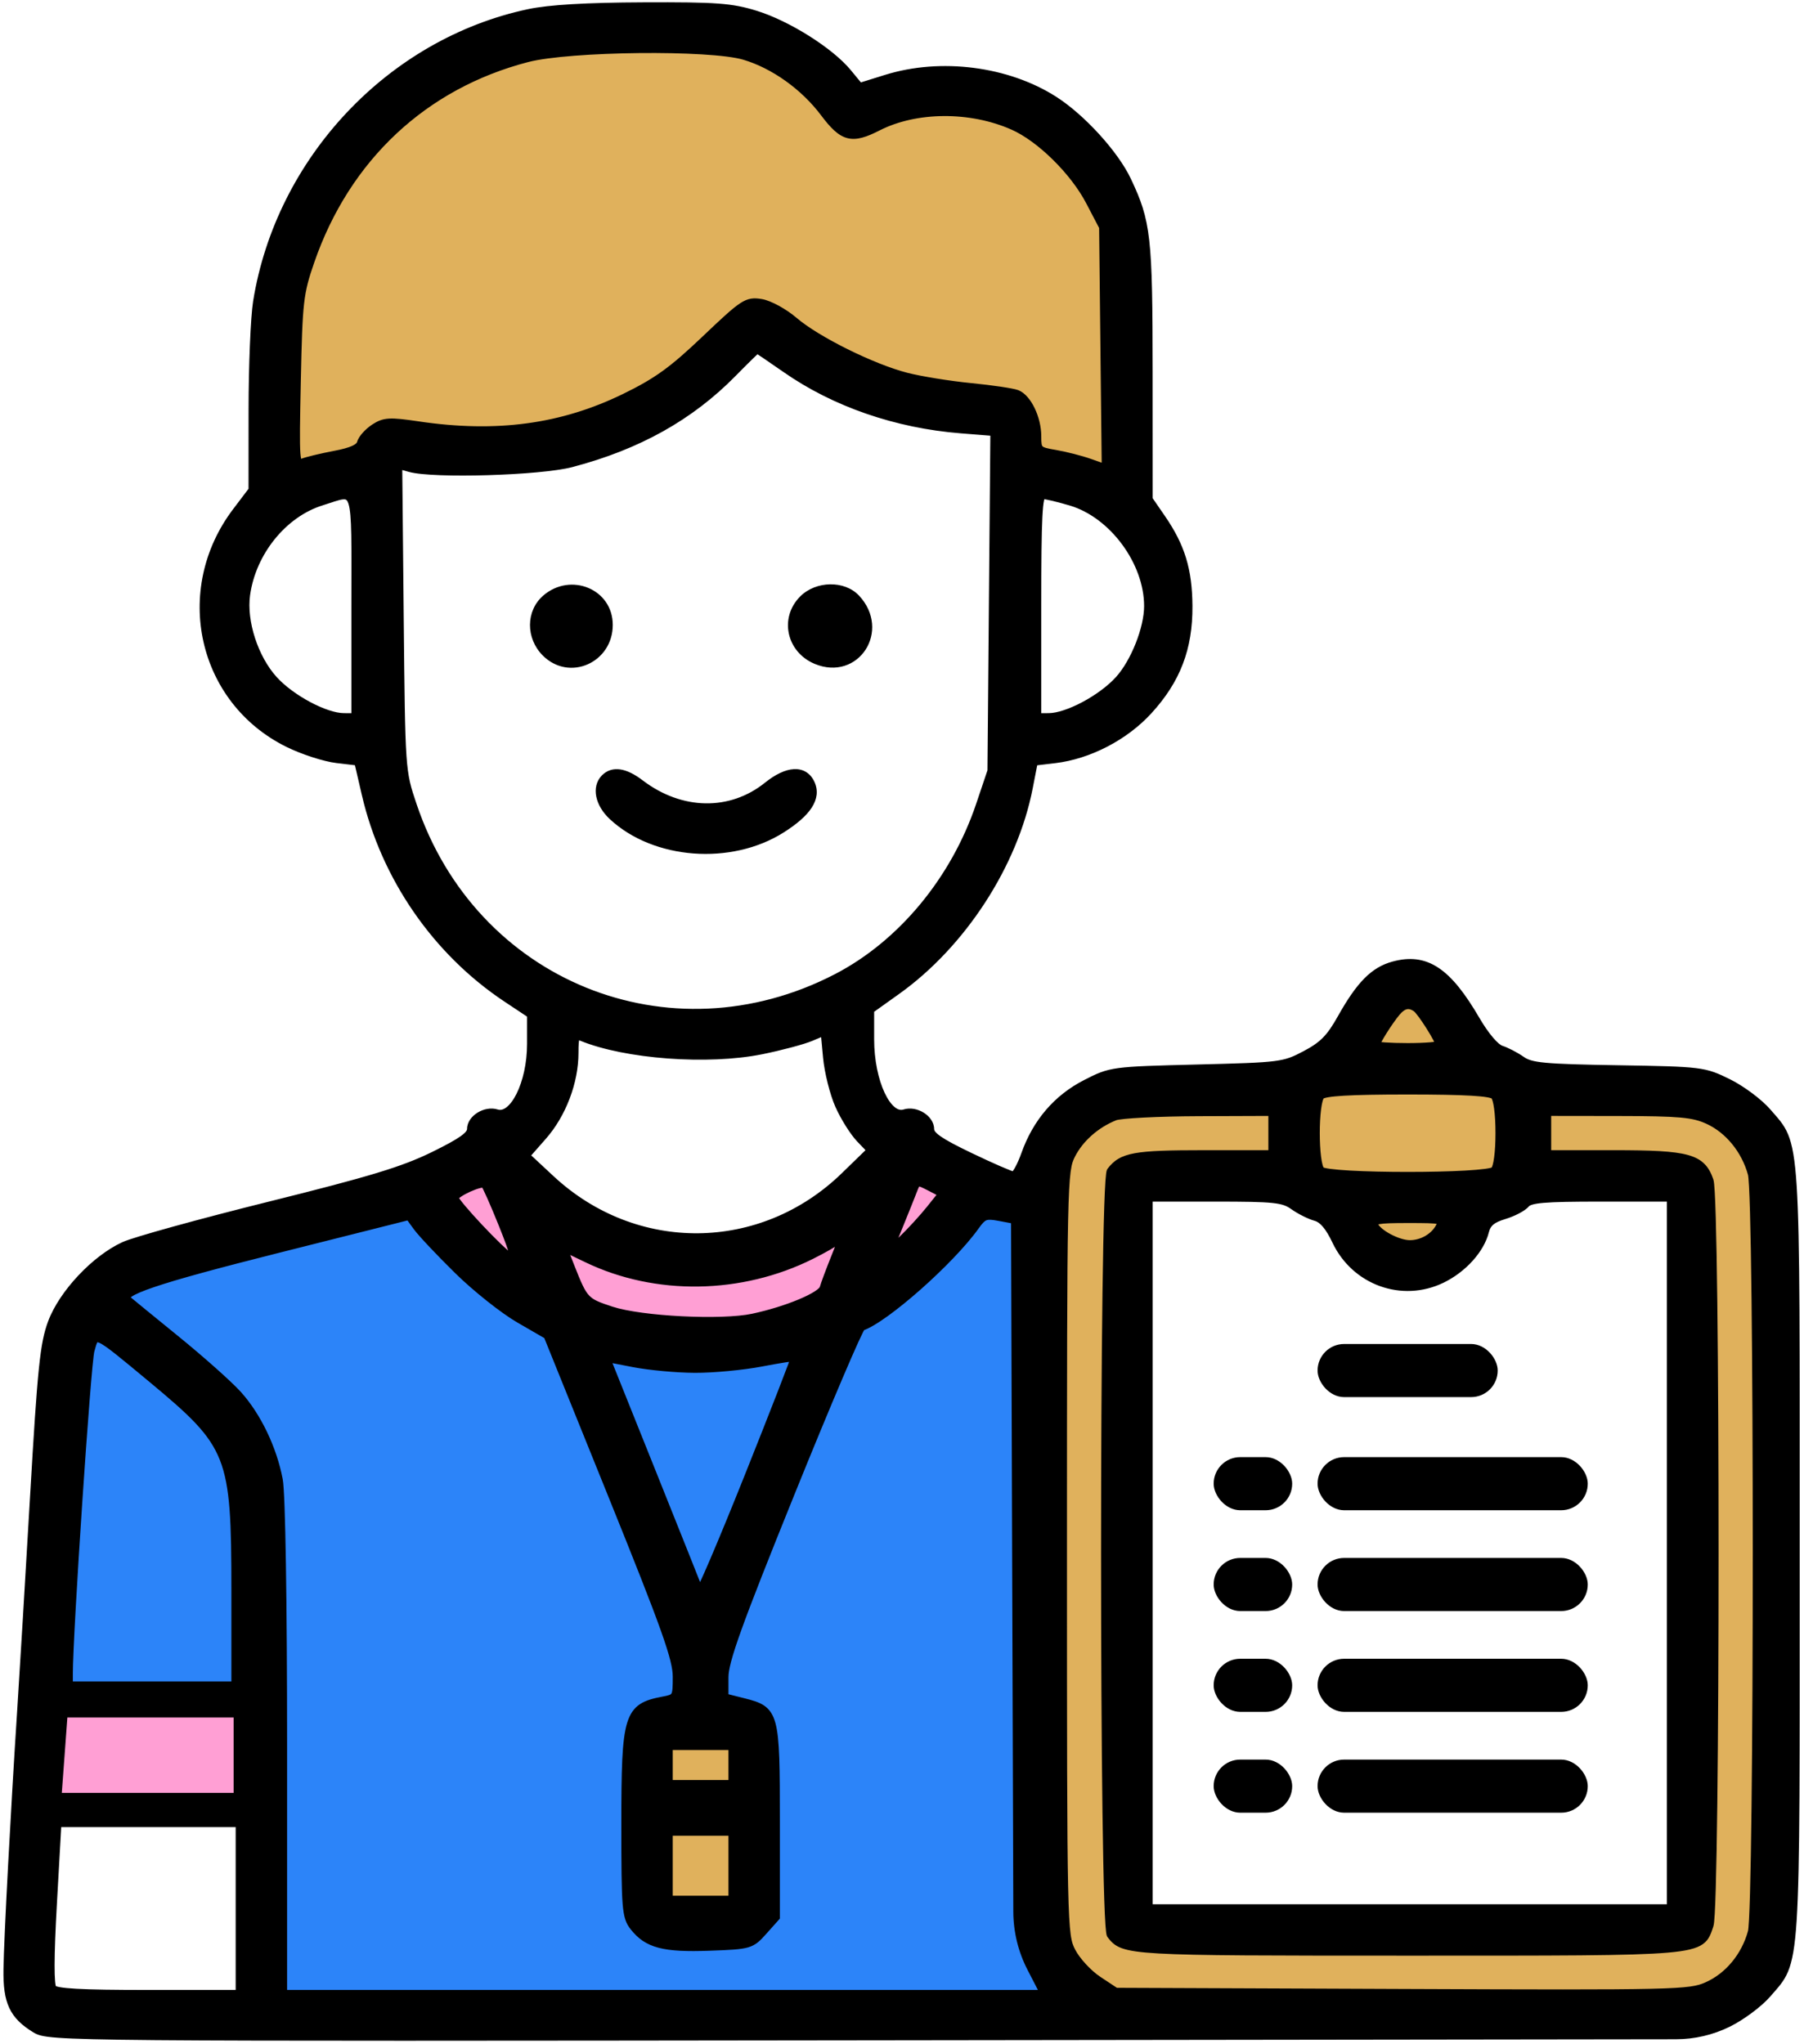 <?xml version="1.0" encoding="UTF-8"?> <svg xmlns="http://www.w3.org/2000/svg" width="421" height="477" viewBox="0 0 421 477" fill="none"> <path fill-rule="evenodd" clip-rule="evenodd" d="M123.5 3.104C91.24 9.925 65.361 37.401 60.058 70.461C59.484 74.036 59.012 85.389 59.008 95.691L59 114.42L55.195 119.448C41.31 137.793 47.08 163.483 67.324 173.449C70.731 175.126 75.797 176.768 78.583 177.098L83.648 177.698L85.417 185.329C89.908 204.706 101.898 222.069 118.315 232.969L124 236.744V243.652C124 252.936 119.875 261.191 115.87 259.92C113.339 259.116 110 261.16 110 263.513C110 265.011 107.857 266.546 101.213 269.804C94.165 273.259 86.59 275.563 62.963 281.437C46.758 285.466 31.475 289.689 29 290.823C22.257 293.911 14.714 301.937 12.173 308.728C10.34 313.628 9.754 319.339 8.021 349.197C6.911 368.317 5.565 390.711 5.029 398.961C3.509 422.357 1.921 452.288 1.809 459.663C1.693 467.258 3.147 470.357 8.304 473.511C11.45 475.434 14.532 475.461 204.5 475.213L391.123 474.969C395.319 474.964 399.458 473.999 403.224 472.15V472.15C406.373 470.604 410.511 467.514 412.42 465.283C419.294 457.253 419 461.845 419 362.461C419 263.077 419.294 267.669 412.42 259.639C410.511 257.408 406.373 254.318 403.224 252.772C397.62 250.02 397.081 249.954 377.546 249.633C360.321 249.351 357.243 249.061 355.046 247.515C353.645 246.529 351.492 245.411 350.26 245.028C348.947 244.62 346.531 241.773 344.421 238.147C337.778 226.731 332.742 223.376 325.267 225.389C320.688 226.622 317.461 229.887 313.06 237.74C310.478 242.345 308.773 244.071 304.66 246.24C299.661 248.876 298.875 248.977 279.424 249.461C259.516 249.957 259.299 249.986 253.467 252.971C246.747 256.411 241.957 261.997 239.291 269.506C238.323 272.231 237.074 274.455 236.515 274.448C235.957 274.441 231.337 272.435 226.25 269.991C219.131 266.57 217 265.084 217 263.539C217 261.165 213.672 259.113 211.13 259.92C207.053 261.214 203 252.569 203 242.581V235.637L209.25 231.174C224.475 220.302 236.524 201.766 240.017 183.838L241.21 177.715L246.132 177.132C254.071 176.191 262.447 171.846 267.971 165.802C274.527 158.629 277.347 151.255 277.281 141.461C277.225 133.049 275.556 127.582 271.04 121.02L268 116.601L267.988 86.781C267.976 55.247 267.595 51.844 262.992 42.129C260.087 35.997 252.428 27.586 245.986 23.452C235.103 16.468 219.57 14.472 206.871 18.424L200.563 20.387L197.772 17C193.676 12.032 183.733 5.768 176.295 3.47C170.665 1.731 167.145 1.472 150.145 1.543C136.912 1.597 128.215 2.107 123.5 3.104ZM173.725 12.972C180.645 15.027 187.716 20.072 192.391 26.287C196.78 32.125 198.763 32.643 204.844 29.54C213.712 25.017 226.497 24.933 236.447 29.335C242.783 32.137 250.662 39.886 254.354 46.945L257.5 52.961L257.807 81.187L258.114 109.412L254.294 108.065C252.193 107.323 248.567 106.395 246.237 106.001C242.208 105.32 242 105.115 242 101.823C242 97.665 239.747 92.969 237.287 91.999C236.304 91.612 231.45 90.896 226.5 90.408C221.55 89.921 214.8 88.829 211.5 87.982C203.546 85.939 190.53 79.483 185.272 74.971C182.929 72.961 179.505 71.093 177.594 70.782C174.344 70.255 173.594 70.746 164.666 79.252C157.008 86.546 153.394 89.157 145.844 92.843C131.17 100.007 115.871 102.066 97.549 99.341C90.901 98.352 89.708 98.423 87.388 99.942C85.942 100.89 84.555 102.446 84.306 103.4C83.99 104.609 82.13 105.462 78.176 106.211C75.054 106.803 71.664 107.618 70.643 108.022C68.863 108.727 68.804 107.931 69.203 88.859C69.592 70.309 69.807 68.419 72.383 60.961C80.742 36.765 98.85 19.793 123 13.519C132.907 10.946 165.711 10.592 173.725 12.972ZM183.365 85.978C194.798 93.97 209.187 98.949 224.312 100.148L232.123 100.767L231.784 140.364L231.445 179.961L228.748 187.961C222.852 205.452 210.41 220.441 195.287 228.271C156.17 248.526 110.354 229.876 96.259 187.961C93.57 179.967 93.568 179.935 93.216 144.175L92.864 108.389L95.682 109.174C101.195 110.711 126.037 109.968 133.336 108.049C148.829 103.974 161.003 97.174 170.966 87.028C173.972 83.966 176.538 81.461 176.668 81.461C176.798 81.461 179.812 83.493 183.365 85.978ZM83 141.461V167.461L80.25 167.451C75.877 167.436 67.824 163.135 63.79 158.659C59.258 153.632 56.501 145.117 57.365 138.815C58.732 128.841 66.062 119.773 75 116.998C83.694 114.298 83 112.177 83 141.461ZM249.941 117.036C259.764 119.953 268 131.093 268 141.461C268 146.69 264.876 154.593 261.194 158.678C257.173 163.137 249.117 167.436 244.75 167.451L242 167.461V141.461C242 120.607 242.261 115.461 243.318 115.461C244.044 115.461 247.024 116.17 249.941 117.036ZM127.456 139.745C123.796 142.894 123.757 148.672 127.372 152.287C132.906 157.821 142 153.825 142 145.86C142 138.428 133.26 134.753 127.456 139.745ZM187.455 139.916C183.007 144.363 184.554 151.541 190.495 154.023C199.701 157.87 206.659 147.112 199.752 139.711C196.778 136.525 190.745 136.625 187.455 139.916ZM141.2 181.661C139.105 183.756 139.869 187.536 142.976 190.438C152.804 199.619 170.503 200.967 182.374 193.439C188.439 189.592 190.646 186.174 189.163 182.92C187.614 179.519 183.791 179.731 179.13 183.477C170.544 190.377 158.852 190.162 149.371 182.93C145.831 180.231 143.061 179.8 141.2 181.661ZM330.553 235.226C331.705 236.03 336 242.813 336 243.829C336 244.177 332.625 244.461 328.5 244.461C324.375 244.461 321 244.22 321 243.926C321 243.201 324.032 238.369 325.842 236.211C327.409 234.343 328.854 234.041 330.553 235.226ZM195.878 257.961C197.104 260.711 199.297 264.203 200.75 265.721L203.393 268.481L197.169 274.533C177.821 293.349 148.27 293.657 128.493 275.249L122.58 269.745L126.622 265.153C131.144 260.016 134 252.501 134 245.739C134 241.854 134.236 241.344 135.75 241.966C146.023 246.188 165.219 247.611 177.72 245.078C182.184 244.173 187.336 242.8 189.168 242.027L192.5 240.62L193.075 246.79C193.391 250.184 194.653 255.211 195.878 257.961ZM348.8 255.661C349.523 256.384 350 259.883 350 264.461C350 269.039 349.523 272.538 348.8 273.261C347.107 274.954 309.893 274.954 308.2 273.261C306.597 271.658 306.597 257.264 308.2 255.661C309.05 254.811 314.978 254.461 328.5 254.461C342.022 254.461 347.95 254.811 348.8 255.661ZM297 264.461V269.461H280.934C264.767 269.461 261.887 269.982 259.282 273.374C257.512 275.679 257.512 449.243 259.282 451.548C262.248 455.411 263.127 455.461 328.484 455.461C398.55 455.461 396.703 455.622 398.892 449.342C400.453 444.864 400.453 280.058 398.892 275.58C397.042 270.276 394.068 269.461 376.55 269.461H361V264.461V259.461L377.75 259.483C391.943 259.502 395.128 259.79 398.616 261.374C403.452 263.57 407.368 268.365 408.896 273.961C410.424 279.554 410.424 445.368 408.896 450.961C407.343 456.645 403.407 461.393 398.417 463.601C394.311 465.417 391.12 465.49 327.235 465.232L260.353 464.961L256.196 462.21C253.91 460.697 251.131 457.677 250.02 455.5C248.038 451.615 248 449.858 248 362.461C248 275.695 248.051 273.281 249.977 269.505C251.956 265.627 255.722 262.302 260.145 260.531C261.44 260.012 270.262 259.559 279.75 259.524L297 259.461V264.461ZM117.332 285.702C120.172 292.786 120.501 294.264 119.067 293.497C116.979 292.379 106 280.691 106 279.585C106 278.472 112.382 275.562 113.164 276.318C113.529 276.672 115.405 280.895 117.332 285.702ZM217.133 282.26C215.507 284.296 212.555 287.519 210.572 289.423L206.968 292.884L209.599 286.423C211.046 282.869 212.622 278.934 213.102 277.679C213.943 275.479 214.085 275.454 217.033 276.978L220.09 278.559L217.133 282.26ZM301.907 281.395C303.4 282.458 305.72 283.619 307.061 283.976C308.717 284.415 310.255 286.22 311.852 289.595C316.299 298.997 327.228 302.949 336.444 298.488C341.373 296.102 345.436 291.599 346.496 287.347C346.978 285.416 348.144 284.435 350.956 283.592C353.05 282.965 355.321 281.779 356.004 280.956C357.013 279.741 360.307 279.461 373.622 279.461H390V362.461V445.461H329H268V362.461V279.461H283.596C297.41 279.461 299.501 279.682 301.907 281.395ZM106.943 296.461C111.142 300.586 117.557 305.685 121.2 307.791L127.823 311.621L142.912 348.972C155.404 379.897 158 387.187 158 391.346C158 396.221 157.904 396.389 154.75 396.987C146.567 398.538 146 400.402 146 425.76C146 445.554 146.15 447.382 147.966 449.691C151.122 453.703 154.89 454.694 165.528 454.309C174.968 453.968 175.226 453.894 178.083 450.695L181 447.429V425.168C181 399.776 180.845 399.206 173.443 397.342L169 396.224V391.488C169 387.695 172.085 379.117 184.514 348.357C193.047 327.239 200.482 309.808 201.036 309.62C206.491 307.776 221.849 294.185 227.581 286.128C229.376 283.604 229.998 283.37 233.271 283.984L236.946 284.673L237.223 368.907L237.477 446.209C237.492 450.765 238.589 455.252 240.678 459.301V459.301L243.855 465.461H154.928H66V408.097C66 373.747 65.596 348.602 64.992 345.421C63.61 338.131 59.961 330.53 55.442 325.529C53.359 323.223 46.895 317.465 41.077 312.733C35.26 308.002 30.114 303.797 29.643 303.389C27.558 301.584 36.06 298.698 64.767 291.467L95.5 283.726L97.404 286.344C98.452 287.783 102.744 292.336 106.943 296.461ZM336.012 286.438C334.735 288.824 331.888 290.461 329.016 290.461C326.178 290.461 321.383 287.902 320.653 285.998C320.15 284.69 321.328 284.461 328.567 284.461C336.728 284.461 337.028 284.541 336.012 286.438ZM194.862 293.711C193.703 296.598 192.536 299.734 192.269 300.68C191.742 302.542 183.758 305.891 175.744 307.609C168.447 309.174 149.677 308.231 142.675 305.948C136.527 303.943 136.211 303.608 133.147 295.834L131.208 290.915L137.093 293.739C153.084 301.414 172.913 301.107 189.274 292.931C192.148 291.494 194.928 289.901 195.45 289.39C197.099 287.778 197.024 288.328 194.862 293.711ZM35.469 321.735C54.109 337.212 55 339.467 55 371.143V393.461H35.5H16V390.77C16 381.148 20.2 318.264 21.047 315.199C22.308 310.641 21.865 310.44 35.469 321.735ZM162.162 319.424C166.376 319.444 173.32 318.792 177.592 317.975C181.865 317.157 185.46 316.595 185.581 316.725C185.703 316.855 180.797 329.487 174.68 344.797C168.563 360.107 163.405 372.175 163.218 371.614C163.031 371.053 158.029 358.499 152.102 343.715L141.326 316.836L147.913 318.112C151.536 318.813 157.948 319.404 162.162 319.424ZM171 411.961V416.461H163.5H156V411.961V407.461H163.5H171V411.961ZM56 445.461V465.461H34.622C18.725 465.461 12.987 465.141 12.237 464.211C11.56 463.371 11.575 456.815 12.285 444.211L13.341 425.461H34.67H56V445.461ZM171 435.461V443.461H163.5H156V435.461V427.461H163.5H171V435.461Z" fill="black"></path> <path d="M173.725 12.972C180.645 15.027 187.716 20.072 192.391 26.287C196.78 32.125 198.763 32.643 204.844 29.54C213.712 25.017 226.497 24.933 236.447 29.335C242.783 32.137 250.662 39.886 254.354 46.945L257.5 52.961L257.807 81.187L258.114 109.412L254.294 108.065C252.193 107.323 248.567 106.395 246.237 106.001C242.208 105.32 242 105.115 242 101.823C242 97.665 239.747 92.969 237.287 91.999C236.304 91.612 231.45 90.896 226.5 90.408C221.55 89.921 214.8 88.829 211.5 87.982C203.546 85.939 190.53 79.483 185.272 74.971C182.929 72.961 179.505 71.093 177.594 70.782C174.344 70.255 173.594 70.746 164.666 79.252C157.008 86.546 153.394 89.157 145.844 92.843C131.17 100.007 115.871 102.066 97.549 99.341C90.901 98.352 89.708 98.423 87.388 99.942C85.942 100.89 84.555 102.446 84.306 103.4C83.99 104.609 82.13 105.462 78.176 106.211C75.054 106.803 71.664 107.618 70.643 108.022C68.863 108.727 68.804 107.931 69.203 88.859C69.592 70.309 69.807 68.419 72.383 60.961C80.742 36.765 98.85 19.793 123 13.519C132.907 10.946 165.711 10.592 173.725 12.972Z" fill="#E0B15C"></path> <path d="M35.469 321.735C54.109 337.212 55 339.467 55 371.143V393.461H35.5H16V390.77C16 381.148 20.2 318.264 21.047 315.199C22.308 310.641 21.865 310.44 35.469 321.735Z" fill="#2C84F9"></path> <path d="M106.943 296.461C111.142 300.586 117.557 305.685 121.2 307.791L127.823 311.621L142.912 348.972C155.404 379.897 158 387.187 158 391.346C158 396.221 157.904 396.389 154.75 396.987C146.567 398.538 146 400.402 146 425.76C146 445.554 146.15 447.382 147.966 449.691C151.122 453.703 154.89 454.694 165.528 454.309C174.968 453.968 175.226 453.894 178.083 450.695L181 447.429V425.168C181 399.776 180.845 399.206 173.443 397.342L169 396.224V391.488C169 387.695 172.085 379.117 184.514 348.357C193.047 327.239 200.482 309.808 201.036 309.62C206.491 307.776 221.849 294.185 227.581 286.128C229.376 283.604 229.998 283.37 233.271 283.984L236.946 284.673L237.223 368.907L237.477 446.209C237.492 450.765 238.589 455.252 240.678 459.301V459.301L243.855 465.461H154.928H66V408.097C66 373.747 65.596 348.602 64.992 345.421C63.61 338.131 59.961 330.53 55.442 325.529C53.359 323.223 46.895 317.465 41.077 312.733C35.26 308.002 30.114 303.797 29.643 303.389C27.558 301.584 36.06 298.698 64.767 291.467L95.5 283.726L97.404 286.344C98.452 287.783 102.744 292.336 106.943 296.461Z" fill="#2C84F9"></path> <path d="M162.162 319.424C166.376 319.444 173.32 318.792 177.592 317.975C181.865 317.157 185.46 316.595 185.581 316.725C185.703 316.855 180.797 329.487 174.68 344.797C168.563 360.107 163.405 372.175 163.218 371.614C163.031 371.053 158.029 358.499 152.102 343.715L141.326 316.836L147.913 318.112C151.536 318.813 157.948 319.404 162.162 319.424Z" fill="#2C84F9"></path> <path d="M194.862 293.711C193.703 296.598 192.536 299.734 192.269 300.68C191.742 302.542 183.758 305.891 175.744 307.609C168.447 309.174 149.677 308.231 142.675 305.948C136.527 303.943 136.211 303.608 133.147 295.834L131.208 290.915L137.093 293.739C153.084 301.414 172.913 301.107 189.274 292.931C192.148 291.494 194.928 289.901 195.45 289.39C197.099 287.778 197.024 288.328 194.862 293.711Z" fill="#FF9FD4"></path> <path d="M117.332 285.702C120.172 292.786 120.501 294.264 119.067 293.497C116.979 292.379 106 280.691 106 279.585C106 278.472 112.382 275.562 113.164 276.318C113.529 276.672 115.405 280.895 117.332 285.702Z" fill="#FF9FD4"></path> <path d="M217.133 282.26C215.507 284.296 212.555 287.519 210.572 289.423L206.968 292.884L209.599 286.423C211.046 282.869 212.622 278.934 213.102 277.679C213.943 275.479 214.085 275.454 217.033 276.978L220.09 278.559L217.133 282.26Z" fill="#FF9FD4"></path> <path d="M297 264.461V269.461H280.934C264.767 269.461 261.887 269.982 259.282 273.374C257.512 275.679 257.512 449.243 259.282 451.548C262.248 455.411 263.127 455.461 328.484 455.461C398.55 455.461 396.703 455.622 398.892 449.342C400.453 444.864 400.453 280.058 398.892 275.58C397.042 270.276 394.068 269.461 376.55 269.461H361V264.461V259.461L377.75 259.483C391.943 259.502 395.128 259.79 398.616 261.374C403.452 263.57 407.368 268.365 408.896 273.961C410.424 279.554 410.424 445.368 408.896 450.961C407.343 456.645 403.407 461.393 398.417 463.601C394.311 465.417 391.12 465.49 327.235 465.232L260.353 464.961L256.196 462.21C253.91 460.697 251.131 457.677 250.02 455.5C248.038 451.615 248 449.858 248 362.461C248 275.695 248.051 273.281 249.977 269.505C251.956 265.627 255.722 262.302 260.145 260.531C261.44 260.012 270.262 259.559 279.75 259.524L297 259.461V264.461Z" fill="#E0B15C"></path> <path d="M348.8 255.661C349.523 256.384 350 259.883 350 264.461C350 269.039 349.523 272.538 348.8 273.261C347.107 274.954 309.893 274.954 308.2 273.261C306.597 271.658 306.597 257.264 308.2 255.661C309.05 254.811 314.978 254.461 328.5 254.461C342.022 254.461 347.95 254.811 348.8 255.661Z" fill="#E0B15C"></path> <path d="M330.553 235.226C331.705 236.03 336 242.813 336 243.829C336 244.177 332.625 244.461 328.5 244.461C324.375 244.461 321 244.22 321 243.926C321 243.201 324.032 238.369 325.842 236.211C327.409 234.343 328.854 234.041 330.553 235.226Z" fill="#E0B15C"></path> <path d="M336.012 286.438C334.735 288.824 331.888 290.461 329.016 290.461C326.178 290.461 321.383 287.902 320.653 285.998C320.15 284.69 321.328 284.461 328.567 284.461C336.728 284.461 337.028 284.541 336.012 286.438Z" fill="#E0B15C"></path> <path d="M171 435.461V443.461H163.5H156V435.461V427.461H163.5H171V435.461Z" fill="#E0B15C"></path> <path d="M171 411.961V416.461H163.5H156V411.961V407.461H163.5H171V411.961Z" fill="#E0B15C"></path> <path d="M123.5 3.104L123.707 4.082L123.707 4.082L123.5 3.104ZM60.058 70.461L61.045 70.619L61.045 70.619L60.058 70.461ZM59.008 95.691L60.008 95.691L60.008 95.691L59.008 95.691ZM59 114.42L59.797 115.023L60 114.756L60 114.42L59 114.42ZM55.195 119.448L55.992 120.051L55.992 120.051L55.195 119.448ZM67.324 173.449L66.882 174.346L66.882 174.346L67.324 173.449ZM78.583 177.098L78.701 176.105L78.701 176.105L78.583 177.098ZM83.648 177.698L84.622 177.472L84.463 176.787L83.766 176.705L83.648 177.698ZM85.417 185.329L86.391 185.103L86.391 185.103L85.417 185.329ZM118.315 232.969L118.868 232.136L118.868 232.136L118.315 232.969ZM124 236.744H125V236.207L124.553 235.911L124 236.744ZM115.87 259.92L115.567 260.873L115.568 260.873L115.87 259.92ZM101.213 269.804L101.653 270.702L101.653 270.702L101.213 269.804ZM62.963 281.437L62.722 280.466L62.722 280.466L62.963 281.437ZM29 290.823L29.416 291.732L29.417 291.732L29 290.823ZM12.173 308.728L11.236 308.377L11.236 308.377L12.173 308.728ZM8.021 349.197L9.019 349.255L9.019 349.255L8.021 349.197ZM5.029 398.961L4.031 398.896L4.031 398.896L5.029 398.961ZM1.809 459.663L2.809 459.678L2.809 459.678L1.809 459.663ZM8.304 473.511L7.782 474.364L7.783 474.364L8.304 473.511ZM204.5 475.213L204.501 476.213L204.501 476.213L204.5 475.213ZM412.42 465.283L411.66 464.632L411.66 464.633L412.42 465.283ZM412.42 259.639L411.66 260.289L411.66 260.289L412.42 259.639ZM403.224 252.772L402.783 253.669L402.783 253.669L403.224 252.772ZM377.546 249.633L377.562 248.633L377.562 248.633L377.546 249.633ZM355.046 247.515L354.471 248.333L354.471 248.333L355.046 247.515ZM350.26 245.028L350.557 244.073L350.557 244.073L350.26 245.028ZM344.421 238.147L343.557 238.65L343.557 238.65L344.421 238.147ZM325.267 225.389L325.527 226.354L325.527 226.354L325.267 225.389ZM313.06 237.74L313.932 238.229L313.932 238.229L313.06 237.74ZM304.66 246.24L305.126 247.124L305.127 247.124L304.66 246.24ZM279.424 249.461L279.399 248.461L279.399 248.461L279.424 249.461ZM253.467 252.971L253.011 252.081L253.011 252.081L253.467 252.971ZM239.291 269.506L240.233 269.841L240.233 269.84L239.291 269.506ZM236.515 274.448L236.503 275.448L236.503 275.448L236.515 274.448ZM226.25 269.991L225.817 270.892L225.817 270.892L226.25 269.991ZM211.13 259.92L211.433 260.873L211.433 260.873L211.13 259.92ZM203 235.637L202.419 234.823L202 235.122V235.637H203ZM209.25 231.174L209.831 231.988L209.831 231.988L209.25 231.174ZM240.017 183.838L239.036 183.647L239.036 183.647L240.017 183.838ZM241.21 177.715L241.092 176.722L240.368 176.808L240.229 177.524L241.21 177.715ZM246.132 177.132L246.25 178.125L246.25 178.125L246.132 177.132ZM267.971 165.802L267.233 165.127L267.233 165.127L267.971 165.802ZM277.281 141.461L276.281 141.467L276.281 141.468L277.281 141.461ZM271.04 121.02L270.216 121.587L270.216 121.587L271.04 121.02ZM268 116.601L267 116.601L267 116.912L267.176 117.168L268 116.601ZM267.988 86.781L266.988 86.781L266.988 86.781L267.988 86.781ZM262.992 42.129L262.088 42.557L262.088 42.557L262.992 42.129ZM245.986 23.452L245.446 24.293L245.446 24.293L245.986 23.452ZM206.871 18.424L207.168 19.379L207.168 19.379L206.871 18.424ZM200.563 20.387L199.791 21.023L200.219 21.541L200.86 21.342L200.563 20.387ZM197.772 17L198.544 16.364L198.544 16.364L197.772 17ZM176.295 3.47L176.59 2.514L176.59 2.514L176.295 3.47ZM150.145 1.543L150.149 2.543L150.149 2.543L150.145 1.543ZM173.725 12.972L173.44 13.93L173.44 13.93L173.725 12.972ZM192.391 26.287L193.19 25.686L193.19 25.686L192.391 26.287ZM204.844 29.54L204.39 28.649L204.39 28.649L204.844 29.54ZM236.447 29.335L236.042 30.249L236.043 30.249L236.447 29.335ZM254.354 46.945L255.24 46.481L255.24 46.481L254.354 46.945ZM257.5 52.961L258.5 52.95L258.497 52.71L258.386 52.497L257.5 52.961ZM257.807 81.187L256.807 81.198L256.807 81.198L257.807 81.187ZM258.114 109.412L257.782 110.355L259.13 110.83L259.114 109.401L258.114 109.412ZM254.294 108.065L253.961 109.008L253.962 109.008L254.294 108.065ZM246.237 106.001L246.404 105.015L246.404 105.015L246.237 106.001ZM237.287 91.999L237.654 91.069L237.653 91.068L237.287 91.999ZM226.5 90.408L226.598 89.413L226.598 89.413L226.5 90.408ZM211.5 87.982L211.251 88.95L211.251 88.95L211.5 87.982ZM185.272 74.971L185.923 74.212L185.923 74.212L185.272 74.971ZM177.594 70.782L177.755 69.795L177.754 69.795L177.594 70.782ZM164.666 79.252L165.356 79.976L165.356 79.976L164.666 79.252ZM145.844 92.843L146.283 93.741L146.283 93.741L145.844 92.843ZM97.549 99.341L97.402 100.33L97.402 100.33L97.549 99.341ZM87.388 99.942L86.84 99.105L86.84 99.106L87.388 99.942ZM84.306 103.4L85.274 103.653L85.274 103.652L84.306 103.4ZM78.176 106.211L77.99 105.228L77.99 105.228L78.176 106.211ZM70.643 108.022L70.275 107.092L70.275 107.092L70.643 108.022ZM69.203 88.859L68.203 88.838L68.203 88.838L69.203 88.859ZM72.383 60.961L71.438 60.634L71.438 60.634L72.383 60.961ZM123 13.519L122.749 12.551L122.749 12.551L123 13.519ZM183.365 85.978L182.792 86.797L182.792 86.797L183.365 85.978ZM224.312 100.148L224.233 101.145L224.233 101.145L224.312 100.148ZM232.123 100.767L233.123 100.775L233.131 99.844L232.202 99.77L232.123 100.767ZM231.784 140.364L230.784 140.355L231.784 140.364ZM231.445 179.961L232.393 180.28L232.444 180.129L232.445 179.969L231.445 179.961ZM228.748 187.961L227.8 187.641L227.8 187.641L228.748 187.961ZM195.287 228.271L194.827 227.383L194.827 227.383L195.287 228.271ZM96.259 187.961L97.207 187.642L97.207 187.642L96.259 187.961ZM93.216 144.175L92.216 144.185L92.216 144.185L93.216 144.175ZM92.864 108.389L93.132 107.425L91.851 107.069L91.864 108.399L92.864 108.389ZM95.682 109.174L95.951 108.211L95.95 108.21L95.682 109.174ZM133.336 108.049L133.59 109.016L133.59 109.016L133.336 108.049ZM170.966 87.028L171.68 87.728L171.68 87.728L170.966 87.028ZM83 167.461L82.996 168.461L84 168.464V167.461H83ZM80.25 167.451L80.254 166.451L80.254 166.451L80.25 167.451ZM63.79 158.659L64.533 157.989L64.533 157.989L63.79 158.659ZM57.365 138.815L58.356 138.951L58.356 138.951L57.365 138.815ZM75 116.998L75.297 117.953L75.297 117.953L75 116.998ZM249.941 117.036L250.226 116.077L250.226 116.077L249.941 117.036ZM261.194 158.678L261.937 159.347L261.937 159.347L261.194 158.678ZM244.75 167.451L244.747 166.451L244.746 166.451L244.75 167.451ZM242 167.461H241V168.464L242.004 168.461L242 167.461ZM127.456 139.745L126.804 138.987L126.804 138.987L127.456 139.745ZM187.455 139.916L188.162 140.623L188.162 140.623L187.455 139.916ZM190.495 154.023L190.881 153.1L190.881 153.1L190.495 154.023ZM199.752 139.711L200.483 139.028L200.483 139.028L199.752 139.711ZM142.976 190.438L143.659 189.707L143.659 189.707L142.976 190.438ZM182.374 193.439L182.91 194.283L182.91 194.283L182.374 193.439ZM189.163 182.92L188.253 183.334L188.253 183.334L189.163 182.92ZM179.13 183.477L179.756 184.256L179.757 184.256L179.13 183.477ZM149.371 182.93L149.978 182.135L149.977 182.135L149.371 182.93ZM330.553 235.226L331.125 234.406L331.125 234.406L330.553 235.226ZM325.842 236.211L325.076 235.568L325.076 235.568L325.842 236.211ZM195.878 257.961L194.965 258.368L194.965 258.368L195.878 257.961ZM200.75 265.721L200.028 266.412L200.028 266.412L200.75 265.721ZM203.393 268.481L204.09 269.198L204.802 268.506L204.115 267.789L203.393 268.481ZM197.169 274.533L196.472 273.816L196.472 273.816L197.169 274.533ZM128.493 275.249L127.812 275.981L127.812 275.981L128.493 275.249ZM122.58 269.745L121.829 269.084L121.187 269.814L121.899 270.477L122.58 269.745ZM126.622 265.153L125.871 264.492L125.871 264.492L126.622 265.153ZM135.75 241.966L136.13 241.041L136.13 241.041L135.75 241.966ZM177.72 245.078L177.919 246.058L177.919 246.058L177.72 245.078ZM189.168 242.027L189.557 242.948L189.557 242.948L189.168 242.027ZM192.5 240.62L193.496 240.527L193.369 239.167L192.111 239.699L192.5 240.62ZM193.075 246.79L194.071 246.697L194.071 246.697L193.075 246.79ZM297 269.461V270.461H298V269.461H297ZM259.282 273.374L258.489 272.765L258.489 272.765L259.282 273.374ZM259.282 451.548L260.075 450.939L260.075 450.939L259.282 451.548ZM398.892 449.342L397.948 449.013L397.948 449.013L398.892 449.342ZM398.892 275.58L399.836 275.251L399.836 275.25L398.892 275.58ZM361 269.461H360V270.461H361V269.461ZM361 259.461L361.001 258.461L360 258.459V259.461H361ZM377.75 259.483L377.751 258.483L377.751 258.483L377.75 259.483ZM398.616 261.374L398.203 262.284L398.203 262.284L398.616 261.374ZM408.896 273.961L407.931 274.224L407.931 274.224L408.896 273.961ZM408.896 450.961L409.861 451.224L409.861 451.224L408.896 450.961ZM398.417 463.601L398.822 464.515L398.822 464.515L398.417 463.601ZM327.235 465.232L327.231 466.232L327.231 466.232L327.235 465.232ZM260.353 464.961L259.801 465.795L260.05 465.96L260.349 465.961L260.353 464.961ZM256.196 462.21L255.644 463.044L255.644 463.044L256.196 462.21ZM250.02 455.5L249.129 455.954L249.129 455.954L250.02 455.5ZM249.977 269.505L249.086 269.05L249.086 269.05L249.977 269.505ZM260.145 260.531L260.517 261.459L260.517 261.459L260.145 260.531ZM279.75 259.524L279.746 258.524L279.746 258.524L279.75 259.524ZM297 259.461H298V258.457L296.996 258.461L297 259.461ZM117.332 285.702L116.404 286.074L116.404 286.074L117.332 285.702ZM119.067 293.497L118.595 294.378L118.595 294.379L119.067 293.497ZM113.164 276.318L113.86 275.6L113.859 275.599L113.164 276.318ZM217.133 282.26L216.352 281.636L216.352 281.636L217.133 282.26ZM210.572 289.423L209.879 288.701L209.879 288.702L210.572 289.423ZM206.968 292.884L206.042 292.507L207.661 293.605L206.968 292.884ZM209.599 286.423L210.525 286.8L210.525 286.8L209.599 286.423ZM213.102 277.679L214.036 278.036L214.036 278.036L213.102 277.679ZM217.033 276.978L217.492 276.09L217.492 276.089L217.033 276.978ZM220.09 278.559L220.871 279.183L221.632 278.231L220.549 277.671L220.09 278.559ZM301.907 281.395L302.487 280.58L302.487 280.58L301.907 281.395ZM307.061 283.976L306.804 284.942L306.805 284.942L307.061 283.976ZM311.852 289.595L312.756 289.167L312.756 289.167L311.852 289.595ZM336.444 298.488L336.88 299.388L336.88 299.388L336.444 298.488ZM346.496 287.347L345.526 287.105L345.526 287.105L346.496 287.347ZM350.956 283.592L350.669 282.634L350.669 282.634L350.956 283.592ZM356.004 280.956L355.235 280.317L355.235 280.317L356.004 280.956ZM390 279.461H391V278.461H390V279.461ZM390 445.461V446.461H391V445.461H390ZM268 445.461H267V446.461H268V445.461ZM268 279.461V278.461H267V279.461H268ZM121.2 307.791L121.701 306.925L121.701 306.925L121.2 307.791ZM127.823 311.621L128.75 311.246L128.621 310.927L128.324 310.755L127.823 311.621ZM142.912 348.972L143.839 348.597L143.839 348.597L142.912 348.972ZM154.75 396.987L154.936 397.969L154.936 397.969L154.75 396.987ZM147.966 449.691L147.18 450.309L147.18 450.309L147.966 449.691ZM165.528 454.309L165.492 453.309L165.492 453.309L165.528 454.309ZM178.083 450.695L177.337 450.029L177.337 450.029L178.083 450.695ZM181 447.429L181.746 448.095L182 447.81V447.429H181ZM173.443 397.342L173.687 396.372L173.687 396.372L173.443 397.342ZM169 396.224H168V397.003L168.756 397.194L169 396.224ZM184.514 348.357L185.441 348.731L185.441 348.731L184.514 348.357ZM201.036 309.62L200.716 308.672L200.715 308.673L201.036 309.62ZM227.581 286.128L228.396 286.707L228.396 286.707L227.581 286.128ZM233.271 283.984L233.087 284.967L233.087 284.967L233.271 283.984ZM236.946 284.673L237.946 284.67L237.943 283.842L237.13 283.69L236.946 284.673ZM237.223 368.907L236.223 368.91L236.223 368.91L237.223 368.907ZM243.855 465.461V466.461H245.496L244.744 465.002L243.855 465.461ZM66 465.461H65V466.461H66V465.461ZM64.992 345.421L64.01 345.607L64.01 345.607L64.992 345.421ZM55.442 325.529L54.7 326.199L54.7 326.199L55.442 325.529ZM41.077 312.733L41.708 311.957L41.708 311.957L41.077 312.733ZM29.643 303.389L30.298 302.633L30.298 302.633L29.643 303.389ZM64.767 291.467L64.523 290.497L64.523 290.497L64.767 291.467ZM95.5 283.726L96.309 283.138L95.911 282.591L95.256 282.756L95.5 283.726ZM97.404 286.344L96.595 286.932L96.596 286.932L97.404 286.344ZM336.012 286.438L335.131 285.966L335.13 285.966L336.012 286.438ZM320.653 285.998L321.587 285.64L321.586 285.639L320.653 285.998ZM194.862 293.711L193.934 293.338L193.934 293.338L194.862 293.711ZM192.269 300.68L193.231 300.952L193.231 300.951L192.269 300.68ZM175.744 307.609L175.534 306.631L175.534 306.631L175.744 307.609ZM142.675 305.948L142.365 306.899L142.365 306.899L142.675 305.948ZM133.147 295.834L134.077 295.467L134.077 295.467L133.147 295.834ZM131.208 290.915L131.641 290.013L129.343 288.911L130.278 291.282L131.208 290.915ZM137.093 293.739L137.526 292.837L137.526 292.837L137.093 293.739ZM189.274 292.931L189.721 293.825L189.721 293.825L189.274 292.931ZM195.45 289.39L194.751 288.675L194.751 288.675L195.45 289.39ZM35.469 321.735L36.108 320.965L36.108 320.965L35.469 321.735ZM55 393.461V394.461H56V393.461H55ZM16 393.461H15V394.461H16V393.461ZM21.047 315.199L20.083 314.932L20.083 314.932L21.047 315.199ZM177.592 317.975L177.78 318.957L177.78 318.957L177.592 317.975ZM185.581 316.725L184.849 317.406L184.852 317.409L185.581 316.725ZM152.102 343.715L153.03 343.343L153.03 343.343L152.102 343.715ZM141.326 316.836L141.516 315.854L139.715 315.505L140.398 317.208L141.326 316.836ZM147.913 318.112L147.723 319.094L147.723 319.094L147.913 318.112ZM171 416.461V417.461H172V416.461H171ZM156 416.461H155V417.461H156V416.461ZM156 407.461V406.461H155V407.461H156ZM171 407.461H172V406.461H171V407.461ZM56 465.461V466.461H57V465.461H56ZM12.237 464.211L11.459 464.838L11.459 464.839L12.237 464.211ZM12.285 444.211L13.284 444.267L13.284 444.267L12.285 444.211ZM13.341 425.461V424.461H12.396L12.343 425.405L13.341 425.461ZM56 425.461H57V424.461H56V425.461ZM171 443.461V444.461H172V443.461H171ZM156 443.461H155V444.461H156V443.461ZM156 427.461V426.461H155V427.461H156ZM171 427.461H172V426.461H171V427.461ZM237.477 446.209L238.477 446.206L237.477 446.209ZM391.123 474.969L391.124 475.969L391.123 474.969ZM123.293 2.125C90.62 9.034 64.438 36.842 59.071 70.302L61.045 70.619C66.284 37.959 91.86 10.816 123.707 4.082L123.293 2.125ZM59.071 70.302C58.482 73.968 58.012 85.399 58.008 95.69L60.008 95.691C60.012 85.379 60.486 74.104 61.045 70.619L59.071 70.302ZM58.008 95.69L58 114.419L60 114.42L60.008 95.691L58.008 95.69ZM58.203 113.816L54.398 118.844L55.992 120.051L59.797 115.023L58.203 113.816ZM54.398 118.844C40.148 137.67 46.053 164.092 66.882 174.346L67.766 172.552C48.107 162.874 42.472 137.915 55.992 120.051L54.398 118.844ZM66.882 174.346C70.358 176.057 75.535 177.744 78.465 178.091L78.701 176.105C76.059 175.792 71.105 174.195 67.766 172.552L66.882 174.346ZM78.465 178.091L83.53 178.691L83.766 176.705L78.701 176.105L78.465 178.091ZM82.674 177.924L84.443 185.555L86.391 185.103L84.622 177.472L82.674 177.924ZM84.443 185.555C88.991 205.178 101.13 222.759 117.762 233.802L118.868 232.136C102.666 221.378 90.825 204.234 86.391 185.103L84.443 185.555ZM117.762 233.802L123.447 237.577L124.553 235.911L118.868 232.136L117.762 233.802ZM123 236.744V243.652H125V236.744H123ZM123 243.652C123 248.163 121.995 252.39 120.542 255.297C119.814 256.755 119.005 257.816 118.215 258.431C117.444 259.032 116.773 259.157 116.173 258.967L115.568 260.873C116.969 261.318 118.316 260.888 119.445 260.008C120.555 259.143 121.528 257.798 122.331 256.191C123.943 252.967 125 248.425 125 243.652H123ZM116.173 258.967C114.565 258.456 112.797 258.864 111.464 259.68C110.149 260.485 109 261.857 109 263.513H111C111 262.816 111.521 261.99 112.508 261.385C113.477 260.792 114.644 260.58 115.567 260.873L116.173 258.967ZM109 263.513C109 263.728 108.86 264.223 107.516 265.185C106.225 266.11 104.096 267.276 100.773 268.906L101.653 270.702C104.974 269.073 107.239 267.843 108.68 266.811C110.069 265.817 111 264.796 111 263.513H109ZM100.773 268.906C93.837 272.306 86.369 274.587 62.722 280.466L63.204 282.407C86.811 276.538 94.493 274.212 101.653 270.702L100.773 268.906ZM62.722 280.466C54.612 282.483 46.732 284.548 40.566 286.252C37.484 287.103 34.827 287.866 32.781 288.488C30.764 289.101 29.275 289.597 28.584 289.914L29.417 291.732C29.962 291.482 31.312 291.025 33.363 290.401C35.386 289.786 38.026 289.029 41.099 288.179C47.245 286.481 55.109 284.42 63.204 282.407L62.722 280.466ZM28.584 289.914C25.062 291.526 21.388 294.397 18.282 297.702C15.177 301.006 12.567 304.821 11.236 308.377L13.11 309.078C14.32 305.844 16.752 302.25 19.739 299.071C22.726 295.894 26.195 293.207 29.416 291.732L28.584 289.914ZM11.236 308.377C10.277 310.942 9.661 313.691 9.065 319.501C8.47 325.3 7.889 334.216 7.023 349.139L9.019 349.255C9.886 334.32 10.465 325.451 11.054 319.705C11.643 313.97 12.236 311.413 13.11 309.078L11.236 308.377ZM7.023 349.139C5.913 368.259 4.567 390.65 4.031 398.896L6.027 399.026C6.563 390.772 7.909 368.375 9.019 349.255L7.023 349.139ZM4.031 398.896C2.511 422.287 0.922 452.243 0.809 459.648L2.809 459.678C2.921 452.332 4.507 422.427 6.027 399.026L4.031 398.896ZM0.809 459.648C0.751 463.486 1.081 466.347 2.174 468.677C3.282 471.04 5.114 472.732 7.782 474.364L8.826 472.658C6.337 471.136 4.863 469.701 3.985 467.827C3.09 465.92 2.752 463.434 2.809 459.678L0.809 459.648ZM7.783 474.364C8.241 474.644 8.729 474.903 9.609 475.118C10.448 475.322 11.634 475.485 13.5 475.62C17.237 475.892 23.885 476.068 36.335 476.176C61.251 476.392 109.521 476.337 204.501 476.213L204.499 474.213C109.511 474.337 61.256 474.392 36.352 474.176C23.893 474.068 17.308 473.892 13.645 473.625C11.811 473.492 10.757 473.339 10.083 473.175C9.45 473.02 9.153 472.858 8.826 472.658L7.783 474.364ZM204.501 476.213L391.124 475.969L391.122 473.969L204.499 474.213L204.501 476.213ZM403.665 473.047C406.913 471.453 411.167 468.285 413.18 465.933L411.66 464.633C409.855 466.742 405.834 469.755 402.783 471.252L403.665 473.047ZM413.18 465.933C414.838 463.996 416.255 462.627 417.271 460.19C418.279 457.774 418.892 454.346 419.286 448.193C420.074 435.873 420 412.125 420 362.461H418C418 412.181 418.073 435.829 417.29 448.066C416.898 454.192 416.296 457.333 415.425 459.42C414.563 461.487 413.439 462.555 411.66 464.632L413.18 465.933ZM420 362.461C420 312.797 420.074 289.049 419.286 276.728C418.892 270.575 418.279 267.147 417.271 264.732C416.255 262.295 414.838 260.926 413.18 258.988L411.66 260.289C413.439 262.367 414.563 263.435 415.425 265.501C416.296 267.589 416.898 270.73 417.29 276.856C418.073 289.093 418 312.741 418 362.461H420ZM413.18 258.989C411.167 256.636 406.913 253.469 403.665 251.874L402.783 253.669C405.834 255.167 409.855 258.179 411.66 260.289L413.18 258.989ZM403.665 251.874C400.826 250.48 399.172 249.719 395.731 249.298C392.387 248.889 387.3 248.793 377.562 248.633L377.53 250.633C387.327 250.794 392.277 250.891 395.488 251.283C398.601 251.664 400.018 252.312 402.783 253.669L403.665 251.874ZM377.562 248.633C368.938 248.492 363.905 248.349 360.754 248.052C357.615 247.757 356.506 247.319 355.622 246.697L354.471 248.333C355.783 249.256 357.312 249.737 360.567 250.043C363.811 250.349 368.929 250.492 377.53 250.633L377.562 248.633ZM355.622 246.697C354.161 245.669 351.915 244.495 350.557 244.073L349.963 245.983C351.07 246.327 353.129 247.388 354.471 248.333L355.622 246.697ZM350.557 244.073C350.425 244.032 350.152 243.884 349.742 243.531C349.35 243.195 348.896 242.729 348.402 242.147C347.415 240.984 346.317 239.416 345.285 237.644L343.557 238.65C344.635 240.503 345.8 242.172 346.877 243.441C347.415 244.075 347.943 244.624 348.439 245.049C348.917 245.459 349.439 245.82 349.963 245.983L350.557 244.073ZM345.285 237.644C341.948 231.909 338.934 228.047 335.71 225.9C332.407 223.699 328.973 223.355 325.007 224.423L325.527 226.354C329.036 225.409 331.857 225.736 334.602 227.564C337.426 229.445 340.251 232.969 343.557 238.65L345.285 237.644ZM325.007 224.423C320.015 225.767 316.615 229.352 312.188 237.251L313.932 238.229C318.307 230.422 321.361 227.476 325.527 226.354L325.007 224.423ZM312.188 237.251C310.913 239.524 309.893 241.016 308.723 242.2C307.56 243.378 306.203 244.295 304.194 245.355L305.127 247.124C307.23 246.015 308.783 244.985 310.145 243.606C311.502 242.234 312.625 240.56 313.932 238.229L312.188 237.251ZM304.194 245.355C301.749 246.644 300.423 247.271 297.335 247.665C294.146 248.072 289.153 248.218 279.399 248.461L279.449 250.46C289.146 250.219 294.271 250.073 297.588 249.649C301.006 249.213 302.572 248.471 305.126 247.124L304.194 245.355ZM279.399 248.461C269.479 248.708 264.374 248.84 261.033 249.291C257.588 249.757 255.953 250.575 253.011 252.081L253.923 253.861C256.813 252.382 258.202 251.692 261.301 251.273C264.503 250.84 269.461 250.709 279.449 250.46L279.399 248.461ZM253.011 252.081C246.051 255.644 241.095 261.436 238.349 269.171L240.233 269.84C242.819 262.557 247.443 257.178 253.923 253.861L253.011 252.081ZM238.349 269.171C237.879 270.493 237.347 271.676 236.878 272.512C236.641 272.934 236.437 273.235 236.284 273.417C236.247 273.46 236.218 273.492 236.196 273.514C236.173 273.537 236.162 273.544 236.165 273.542C236.166 273.541 236.194 273.521 236.246 273.499C236.298 273.478 236.396 273.446 236.528 273.448L236.503 275.448C236.89 275.453 237.186 275.273 237.345 275.156C237.524 275.026 237.68 274.864 237.813 274.706C238.081 274.388 238.356 273.965 238.622 273.491C239.159 272.535 239.735 271.244 240.233 269.841L238.349 269.171ZM236.528 273.448C236.631 273.449 236.64 273.47 236.425 273.402C236.263 273.35 236.037 273.269 235.75 273.159C235.178 272.939 234.404 272.617 233.479 272.216C231.633 271.414 229.218 270.307 226.683 269.089L225.817 270.892C228.369 272.118 230.808 273.236 232.683 274.05C233.619 274.457 234.422 274.791 235.032 275.026C235.336 275.142 235.603 275.239 235.819 275.308C235.985 275.36 236.259 275.445 236.503 275.448L236.528 273.448ZM226.683 269.089C223.119 267.377 220.875 266.181 219.528 265.241C218.133 264.269 218 263.773 218 263.539H216C216 264.849 216.932 265.869 218.383 266.881C219.881 267.926 222.262 269.184 225.817 270.892L226.683 269.089ZM218 263.539C218 261.877 216.86 260.497 215.543 259.685C214.21 258.863 212.441 258.455 210.827 258.967L211.433 260.873C212.361 260.578 213.527 260.792 214.493 261.388C215.476 261.993 216 262.827 216 263.539H218ZM210.828 258.967C210.222 259.159 209.55 259.027 208.775 258.389C207.98 257.735 207.169 256.609 206.442 255.057C204.992 251.965 204 247.456 204 242.581H202C202 247.693 203.035 252.501 204.631 255.906C205.426 257.601 206.393 259.018 207.504 259.933C208.636 260.865 209.999 261.328 211.433 260.873L210.828 258.967ZM204 242.581V235.637H202V242.581H204ZM203.581 236.451L209.831 231.988L208.669 230.36L202.419 234.823L203.581 236.451ZM209.831 231.988C225.259 220.971 237.455 202.215 240.999 184.029L239.036 183.647C235.593 201.317 223.691 219.633 208.669 230.36L209.831 231.988ZM240.999 184.029L242.192 177.906L240.229 177.524L239.036 183.647L240.999 184.029ZM241.328 178.708L246.25 178.125L246.014 176.139L241.092 176.722L241.328 178.708ZM246.25 178.125C254.433 177.155 263.028 172.693 268.709 166.476L267.233 165.127C261.867 170.999 253.709 175.227 246.014 176.139L246.25 178.125ZM268.709 166.476C275.437 159.116 278.349 151.498 278.281 141.454L276.281 141.468C276.345 151.012 273.617 158.142 267.233 165.127L268.709 166.476ZM278.281 141.454C278.224 132.854 276.5 127.189 271.864 120.453L270.216 121.587C274.612 127.974 276.226 133.244 276.281 141.467L278.281 141.454ZM271.864 120.453L268.824 116.034L267.176 117.168L270.216 121.587L271.864 120.453ZM269 116.6L268.988 86.78L266.988 86.781L267 116.601L269 116.6ZM268.988 86.78C268.982 71.035 268.885 62.236 268.205 56.161C267.517 50.011 266.228 46.622 263.896 41.701L262.088 42.557C264.359 47.35 265.562 50.52 266.218 56.384C266.882 62.323 266.982 70.993 266.988 86.781L268.988 86.78ZM263.896 41.701C262.385 38.512 259.674 34.794 256.555 31.368C253.432 27.938 249.841 24.737 246.526 22.61L245.446 24.293C248.573 26.3 252.033 29.372 255.076 32.714C258.123 36.061 260.694 39.614 262.088 42.557L263.896 41.701ZM246.526 22.61C235.386 15.461 219.546 13.432 206.574 17.469L207.168 19.379C219.594 15.511 234.82 17.474 245.446 24.293L246.526 22.61ZM206.574 17.469L200.266 19.432L200.86 21.342L207.168 19.379L206.574 17.469ZM201.335 19.751L198.544 16.364L197 17.636L199.791 21.023L201.335 19.751ZM198.544 16.364C196.399 13.762 192.788 10.887 188.82 8.387C184.842 5.882 180.416 3.696 176.59 2.514L176 4.425C179.612 5.541 183.876 7.637 187.754 10.08C191.641 12.528 195.05 15.27 197 17.636L198.544 16.364ZM176.59 2.514C170.791 0.723 167.118 0.472 150.141 0.543L150.149 2.543C167.172 2.472 170.539 2.739 176 4.425L176.59 2.514ZM150.141 0.543C136.919 0.597 128.123 1.104 123.293 2.125L123.707 4.082C128.307 3.109 136.906 2.597 150.149 2.543L150.141 0.543ZM173.44 13.93C180.139 15.92 187.035 20.83 191.592 26.888L193.19 25.686C188.397 19.314 181.151 14.134 174.01 12.013L173.44 13.93ZM191.592 26.888C193.768 29.782 195.548 31.663 197.73 32.234C199.94 32.811 202.272 31.975 205.299 30.43L204.39 28.649C201.335 30.208 199.635 30.664 198.236 30.299C196.81 29.926 195.403 28.629 193.19 25.686L191.592 26.888ZM205.298 30.431C213.871 26.058 226.339 25.956 236.042 30.249L236.852 28.42C226.655 23.909 213.553 23.975 204.39 28.649L205.298 30.431ZM236.043 30.249C239.063 31.585 242.518 34.136 245.691 37.256C248.858 40.371 251.681 43.992 253.468 47.408L255.24 46.481C253.335 42.839 250.372 39.055 247.093 35.83C243.819 32.611 240.167 29.887 236.852 28.42L236.043 30.249ZM253.468 47.408L256.614 53.424L258.386 52.497L255.24 46.481L253.468 47.408ZM256.5 52.972L256.807 81.198L258.807 81.176L258.5 52.95L256.5 52.972ZM256.807 81.198L257.114 109.423L259.114 109.401L258.807 81.176L256.807 81.198ZM258.447 108.469L254.627 107.122L253.962 109.008L257.782 110.355L258.447 108.469ZM254.627 107.122C252.469 106.36 248.787 105.418 246.404 105.015L246.07 106.987C248.348 107.372 251.918 108.286 253.961 109.008L254.627 107.122ZM246.404 105.015C245.388 104.843 244.673 104.711 244.148 104.562C243.621 104.412 243.409 104.277 243.31 104.179C243.234 104.104 243.144 103.974 243.082 103.604C243.015 103.206 243 102.658 243 101.823H241C241 102.633 241.011 103.346 241.109 103.934C241.212 104.549 241.426 105.13 241.906 105.603C242.362 106.053 242.958 106.303 243.602 106.486C244.25 106.669 245.072 106.818 246.07 106.987L246.404 105.015ZM243 101.823C243 99.578 242.396 97.218 241.468 95.283C240.562 93.396 239.241 91.694 237.654 91.069L236.92 92.929C237.793 93.273 238.828 94.405 239.664 96.148C240.478 97.843 241 99.909 241 101.823H243ZM237.653 91.068C237.309 90.933 236.732 90.801 236.072 90.674C235.382 90.541 234.513 90.397 233.527 90.252C231.554 89.961 229.087 89.658 226.598 89.413L226.402 91.403C228.863 91.646 231.298 91.945 233.235 92.231C234.205 92.373 235.043 92.512 235.694 92.638C236.375 92.769 236.774 92.871 236.921 92.929L237.653 91.068ZM226.598 89.413C221.678 88.929 214.982 87.843 211.749 87.013L211.251 88.95C214.618 89.814 221.422 90.913 226.402 91.403L226.598 89.413ZM211.749 87.013C207.866 86.016 202.693 83.924 197.819 81.506C192.937 79.085 188.457 76.386 185.923 74.212L184.621 75.73C187.345 78.067 192.002 80.853 196.931 83.298C201.869 85.747 207.18 87.905 211.251 88.95L211.749 87.013ZM185.923 74.212C184.692 73.155 183.191 72.147 181.75 71.361C180.331 70.587 178.878 69.978 177.755 69.795L177.433 71.769C178.221 71.897 179.436 72.377 180.792 73.117C182.127 73.845 183.509 74.776 184.621 75.73L185.923 74.212ZM177.754 69.795C176.925 69.66 176.136 69.568 175.303 69.699C174.455 69.832 173.644 70.182 172.711 70.793C170.906 71.976 168.406 74.307 163.976 78.528L165.356 79.976C169.854 75.691 172.193 73.523 173.807 72.466C174.584 71.957 175.128 71.751 175.614 71.675C176.115 71.596 176.638 71.64 177.434 71.769L177.754 69.795ZM163.976 78.528C156.374 85.769 152.843 88.313 145.405 91.944L146.283 93.741C153.945 90.001 157.642 87.323 165.356 79.976L163.976 78.528ZM145.405 91.944C130.937 99.008 115.846 101.051 97.696 98.352L97.402 100.33C115.896 103.081 131.403 101.006 146.283 93.741L145.405 91.944ZM97.696 98.352C94.398 97.861 92.329 97.611 90.787 97.703C89.14 97.8 88.094 98.284 86.84 99.105L87.936 100.778C89.002 100.08 89.713 99.77 90.905 99.699C92.201 99.622 94.052 99.832 97.402 100.33L97.696 98.352ZM86.84 99.106C86.037 99.632 85.263 100.317 84.652 101.003C84.067 101.659 83.525 102.433 83.338 103.147L85.274 103.652C85.336 103.413 85.612 102.931 86.145 102.334C86.65 101.767 87.293 101.2 87.936 100.778L86.84 99.106ZM83.339 103.147C83.296 103.31 83.099 103.651 82.189 104.069C81.302 104.475 79.945 104.858 77.99 105.228L78.362 107.193C80.361 106.815 81.911 106.396 83.022 105.887C84.109 105.388 85 104.699 85.274 103.653L83.339 103.147ZM77.99 105.228C74.881 105.818 71.398 106.647 70.275 107.092L71.011 108.952C71.93 108.588 75.227 107.788 78.362 107.193L77.99 105.228ZM70.275 107.092C70.053 107.18 69.994 107.185 70.004 107.184C70.089 107.18 70.246 107.22 70.35 107.333C70.396 107.383 70.342 107.355 70.272 107.064C70.207 106.792 70.148 106.384 70.103 105.782C69.92 103.348 70.003 98.448 70.203 88.88L68.203 88.838C68.004 98.341 67.917 103.375 68.109 105.932C68.157 106.577 68.226 107.107 68.328 107.53C68.424 107.934 68.577 108.357 68.872 108.681C69.225 109.068 69.676 109.203 70.103 109.182C70.456 109.164 70.788 109.04 71.011 108.952L70.275 107.092ZM70.203 88.88C70.398 79.588 70.549 74.531 70.966 70.864C71.379 67.245 72.05 64.987 73.328 61.287L71.438 60.634C70.14 64.393 69.416 66.808 68.979 70.637C68.549 74.417 68.397 79.58 68.203 88.838L70.203 88.88ZM73.328 61.287C81.581 37.398 99.436 20.674 123.252 14.487L122.749 12.551C98.265 18.912 79.903 36.132 71.438 60.634L73.328 61.287ZM123.251 14.487C128.071 13.235 138.633 12.501 149.083 12.388C154.286 12.332 159.424 12.43 163.752 12.69C168.111 12.951 171.559 13.372 173.44 13.93L174.01 12.013C171.884 11.382 168.226 10.954 163.871 10.693C159.485 10.43 154.3 10.332 149.062 10.388C138.629 10.501 127.836 11.23 122.749 12.551L123.251 14.487ZM182.792 86.797C194.384 94.9 208.947 99.933 224.233 101.145L224.391 99.151C209.427 97.965 195.212 93.039 183.938 85.158L182.792 86.797ZM224.233 101.145L232.044 101.764L232.202 99.77L224.391 99.151L224.233 101.145ZM231.123 100.758L230.784 140.355L232.784 140.372L233.123 100.775L231.123 100.758ZM230.784 140.355L230.445 179.952L232.445 179.969L232.784 140.372L230.784 140.355ZM230.497 179.641L227.8 187.641L229.696 188.28L232.393 180.28L230.497 179.641ZM227.8 187.641C221.98 204.909 209.7 219.682 194.827 227.383L195.747 229.159C211.12 221.199 223.724 205.994 229.696 188.28L227.8 187.641ZM194.827 227.383C156.259 247.354 111.108 228.98 97.207 187.642L95.311 188.28C109.6 230.771 156.081 249.698 195.747 229.159L194.827 227.383ZM97.207 187.642C95.877 183.688 95.231 181.771 94.859 176.411C94.481 170.972 94.392 162.065 94.216 144.165L92.216 144.185C92.392 162.045 92.48 171.034 92.864 176.549C93.252 182.144 93.952 184.24 95.311 188.28L97.207 187.642ZM94.216 144.165L93.864 108.379L91.864 108.399L92.216 144.185L94.216 144.165ZM92.596 109.352L95.414 110.137L95.95 108.21L93.132 107.425L92.596 109.352ZM95.413 110.137C96.921 110.557 99.62 110.799 102.829 110.916C106.074 111.033 109.947 111.024 113.869 110.907C121.671 110.674 129.815 110.008 133.59 109.016L133.082 107.082C129.558 108.008 121.631 108.674 113.809 108.908C109.919 109.024 106.092 109.032 102.901 108.917C99.673 108.8 97.2 108.559 95.951 108.211L95.413 110.137ZM133.59 109.016C149.235 104.901 161.575 98.019 171.68 87.728L170.253 86.327C160.431 96.329 148.423 103.047 133.082 107.082L133.59 109.016ZM171.68 87.728C173.179 86.201 174.567 84.814 175.594 83.812C176.109 83.309 176.528 82.908 176.824 82.634C176.973 82.496 177.082 82.399 177.153 82.339C177.19 82.308 177.203 82.299 177.198 82.303C177.197 82.303 177.172 82.321 177.132 82.344C177.112 82.355 177.071 82.376 177.014 82.398C176.972 82.414 176.843 82.461 176.668 82.461V80.461C176.489 80.461 176.355 80.509 176.306 80.527C176.243 80.551 176.194 80.577 176.166 80.593C176.108 80.624 176.061 80.657 176.033 80.677C175.975 80.718 175.916 80.766 175.865 80.809C175.759 80.899 175.623 81.021 175.466 81.166C175.15 81.458 174.716 81.874 174.197 82.38C173.157 83.396 171.759 84.793 170.252 86.327L171.68 87.728ZM176.668 82.461C176.531 82.461 176.429 82.432 176.4 82.423C176.357 82.411 176.326 82.399 176.311 82.393C176.295 82.386 176.283 82.38 176.277 82.378C176.271 82.375 176.268 82.373 176.268 82.373C176.268 82.373 176.269 82.374 176.273 82.376C176.276 82.378 176.281 82.38 176.287 82.384C176.3 82.391 176.316 82.4 176.337 82.413C176.423 82.464 176.554 82.545 176.729 82.658C177.076 82.882 177.569 83.209 178.174 83.617C179.382 84.431 181.019 85.557 182.792 86.797L183.938 85.158C182.158 83.913 180.512 82.781 179.292 81.958C178.683 81.548 178.176 81.211 177.811 80.976C177.629 80.859 177.475 80.763 177.358 80.693C177.301 80.659 177.24 80.624 177.183 80.595C177.157 80.581 177.115 80.561 177.066 80.541C177.042 80.531 177.002 80.515 176.953 80.501C176.917 80.491 176.809 80.461 176.668 80.461V82.461ZM82 141.461V167.461H84V141.461H82ZM83.004 166.461L80.254 166.451L80.246 168.451L82.996 168.461L83.004 166.461ZM80.254 166.451C78.316 166.444 75.386 165.46 72.364 163.846C69.37 162.246 66.451 160.118 64.533 157.989L63.047 159.328C65.163 161.676 68.288 163.936 71.422 165.61C74.528 167.269 77.811 168.442 80.247 168.451L80.254 166.451ZM64.533 157.989C62.379 155.6 60.619 152.346 59.505 148.907C58.391 145.465 57.949 141.916 58.356 138.951L56.374 138.679C55.917 142.016 56.422 145.875 57.603 149.523C58.785 153.174 60.669 156.691 63.047 159.328L64.533 157.989ZM58.356 138.951C59.675 129.324 66.764 120.602 75.297 117.953L74.704 116.043C65.36 118.944 57.789 128.357 56.374 138.679L58.356 138.951ZM75.297 117.953C76.365 117.621 77.388 117.266 78.144 117.025C78.956 116.767 79.555 116.606 80.022 116.558C80.475 116.51 80.678 116.582 80.793 116.659C80.918 116.744 81.117 116.955 81.31 117.546C81.711 118.774 81.901 121.012 81.973 124.923C82.043 128.788 82 134.126 82 141.461H84C84 134.154 84.043 128.775 83.972 124.886C83.902 121.043 83.722 118.489 83.211 116.924C82.947 116.119 82.553 115.434 81.911 115.001C81.258 114.561 80.518 114.495 79.814 114.568C79.123 114.641 78.35 114.86 77.536 115.12C76.666 115.397 75.808 115.7 74.704 116.043L75.297 117.953ZM249.656 117.994C254.318 119.379 258.664 122.739 261.85 127.049C265.036 131.358 267 136.531 267 141.461H269C269 136.022 266.846 130.442 263.458 125.86C260.071 121.278 255.387 117.61 250.226 116.077L249.656 117.994ZM267 141.461C267 143.906 266.262 147.059 265.048 150.131C263.835 153.199 262.188 156.081 260.451 158.008L261.937 159.347C263.882 157.189 265.638 154.077 266.908 150.866C268.176 147.658 269 144.245 269 141.461H267ZM260.451 158.008C258.54 160.128 255.624 162.252 252.631 163.849C249.61 165.46 246.681 166.444 244.747 166.451L244.753 168.451C247.186 168.442 250.468 167.269 253.573 165.613C256.705 163.942 259.827 161.687 261.937 159.347L260.451 158.008ZM244.746 166.451L241.996 166.461L242.004 168.461L244.754 168.451L244.746 166.451ZM243 167.461V141.461H241V167.461H243ZM243 141.461C243 131.028 243.066 124.554 243.261 120.691C243.36 118.749 243.489 117.523 243.644 116.8C243.724 116.429 243.793 116.275 243.817 116.235C243.833 116.208 243.682 116.461 243.318 116.461V114.461C242.69 114.461 242.3 114.874 242.099 115.21C241.906 115.534 241.782 115.944 241.688 116.381C241.497 117.275 241.363 118.639 241.264 120.59C241.065 124.513 241 131.039 241 141.461H243ZM243.318 116.461C243.395 116.461 243.632 116.487 244.065 116.568C244.471 116.644 244.986 116.756 245.577 116.896C246.757 117.177 248.214 117.566 249.656 117.994L250.226 116.077C248.751 115.639 247.259 115.241 246.039 114.951C245.43 114.806 244.881 114.686 244.433 114.602C244.011 114.523 243.604 114.461 243.318 114.461V116.461ZM126.804 138.987C122.658 142.554 122.682 149.011 126.665 152.994L128.079 151.58C124.832 148.333 124.934 143.234 128.108 140.503L126.804 138.987ZM126.665 152.994C132.881 159.21 143 154.641 143 145.86H141C141 153.008 132.931 156.432 128.079 151.58L126.665 152.994ZM143 145.86C143 137.47 133.178 133.505 126.804 138.987L128.108 140.503C133.342 136.001 141 139.385 141 145.86H143ZM186.748 139.209C181.767 144.188 183.551 152.205 190.11 154.945L190.881 153.1C185.557 150.876 184.247 144.538 188.162 140.623L186.748 139.209ZM190.109 154.945C195.17 157.06 199.722 155.158 202.006 151.628C204.281 148.11 204.25 143.065 200.483 139.028L199.021 140.393C202.161 143.758 202.105 147.792 200.326 150.542C198.556 153.279 195.026 154.833 190.881 153.1L190.109 154.945ZM200.483 139.028C198.762 137.184 196.213 136.343 193.705 136.385C191.194 136.426 188.602 137.354 186.748 139.209L188.162 140.623C189.598 139.187 191.667 138.419 193.739 138.384C195.814 138.35 197.768 139.051 199.021 140.393L200.483 139.028ZM140.493 180.954C139.161 182.286 138.788 184.119 139.157 185.945C139.524 187.758 140.619 189.605 142.293 191.169L143.659 189.707C142.226 188.369 141.386 186.875 141.117 185.548C140.852 184.235 141.144 183.131 141.907 182.368L140.493 180.954ZM142.293 191.169C147.404 195.943 154.514 198.644 161.833 199.201C169.154 199.759 176.767 198.179 182.91 194.283L181.839 192.594C176.11 196.227 168.939 197.737 161.985 197.207C155.029 196.677 148.376 194.114 143.659 189.707L142.293 191.169ZM182.91 194.283C185.986 192.332 188.198 190.422 189.439 188.499C190.716 186.521 190.979 184.493 190.073 182.505L188.253 183.334C188.83 184.601 188.731 185.909 187.759 187.415C186.751 188.976 184.827 190.699 181.838 192.594L182.91 194.283ZM190.073 182.505C189.619 181.508 188.969 180.716 188.122 180.194C187.274 179.671 186.296 179.462 185.258 179.52C183.222 179.633 180.902 180.77 178.504 182.697L179.757 184.256C182.019 182.438 183.941 181.596 185.369 181.517C186.063 181.478 186.623 181.62 187.073 181.897C187.524 182.175 187.933 182.631 188.253 183.334L190.073 182.505ZM178.504 182.697C170.316 189.277 159.136 189.12 149.978 182.135L148.765 183.725C158.569 191.203 170.772 191.477 179.756 184.256L178.504 182.697ZM149.977 182.135C148.146 180.738 146.412 179.846 144.809 179.597C143.148 179.339 141.664 179.782 140.493 180.954L141.907 182.368C142.597 181.678 143.428 181.407 144.502 181.573C145.635 181.749 147.056 182.422 148.765 183.725L149.977 182.135ZM329.981 236.046C329.981 236.046 329.991 236.053 330.014 236.073C330.036 236.092 330.064 236.118 330.099 236.153C330.17 236.224 330.257 236.318 330.36 236.437C330.566 236.676 330.812 236.989 331.086 237.36C331.633 238.101 332.264 239.035 332.864 239.983C333.464 240.931 334.023 241.876 334.428 242.638C334.631 243.021 334.788 243.343 334.892 243.588C334.943 243.712 334.976 243.801 334.994 243.861C335.017 243.937 335 243.912 335 243.829H337C337 243.618 336.95 243.421 336.909 243.286C336.864 243.134 336.803 242.974 336.735 242.812C336.599 242.489 336.411 242.108 336.194 241.7C335.758 240.879 335.171 239.888 334.553 238.913C333.935 237.937 333.277 236.961 332.695 236.172C332.404 235.779 332.125 235.422 331.876 235.132C331.643 234.862 331.38 234.584 331.125 234.406L329.981 236.046ZM335 243.829C335 243.416 335.252 243.182 335.325 243.121C335.373 243.082 335.413 243.059 335.433 243.048C335.454 243.036 335.467 243.031 335.468 243.03C335.469 243.03 335.45 243.038 335.401 243.051C335.355 243.063 335.293 243.078 335.214 243.093C334.887 243.158 334.38 243.223 333.713 243.279C332.389 243.39 330.544 243.461 328.5 243.461V245.461C330.582 245.461 332.486 245.389 333.881 245.272C334.573 245.213 335.167 245.142 335.603 245.055C335.813 245.014 336.036 244.959 336.226 244.881C336.316 244.844 336.46 244.778 336.597 244.665C336.722 244.562 337 244.286 337 243.829H335ZM328.5 243.461C326.454 243.461 324.604 243.401 323.274 243.306C322.605 243.258 322.091 243.203 321.757 243.147C321.583 243.118 321.501 243.095 321.48 243.088C321.463 243.082 321.525 243.1 321.61 243.16C321.656 243.192 322 243.434 322 243.926H320C320 244.454 320.37 244.733 320.468 244.801C320.604 244.896 320.742 244.949 320.826 244.978C321.006 245.041 321.22 245.085 321.426 245.12C321.854 245.191 322.442 245.252 323.132 245.301C324.522 245.4 326.421 245.461 328.5 245.461V243.461ZM322 243.926C322 244.026 321.979 244.076 321.993 244.03C322.002 244 322.021 243.946 322.056 243.862C322.126 243.695 322.236 243.468 322.385 243.187C322.683 242.627 323.105 241.91 323.589 241.137C324.563 239.586 325.746 237.882 326.608 236.853L325.076 235.568C324.128 236.698 322.89 238.489 321.895 240.074C321.396 240.87 320.947 241.632 320.619 242.249C320.456 242.556 320.315 242.842 320.212 243.087C320.161 243.209 320.113 243.335 320.076 243.457C320.045 243.563 320 243.734 320 243.926H322ZM326.608 236.853C327.328 235.995 327.9 235.647 328.353 235.552C328.766 235.466 329.273 235.553 329.981 236.046L331.125 234.406C330.134 233.714 329.069 233.359 327.943 233.595C326.857 233.822 325.923 234.558 325.076 235.568L326.608 236.853ZM194.965 258.368C196.219 261.182 198.469 264.784 200.028 266.412L201.472 265.029C200.125 263.622 197.989 260.24 196.791 257.554L194.965 258.368ZM200.028 266.412L202.671 269.172L204.115 267.789L201.472 265.029L200.028 266.412ZM202.696 267.764L196.472 273.816L197.866 275.25L204.09 269.198L202.696 267.764ZM196.472 273.816C177.507 292.26 148.562 292.562 129.174 274.517L127.812 275.981C147.978 294.751 178.135 294.438 197.866 275.25L196.472 273.816ZM129.174 274.517L123.261 269.013L121.899 270.477L127.812 275.981L129.174 274.517ZM123.331 270.406L127.373 265.813L125.871 264.492L121.829 269.084L123.331 270.406ZM127.373 265.814C132.053 260.496 135 252.747 135 245.739H133C133 252.254 130.235 259.535 125.871 264.492L127.373 265.814ZM135 245.739C135 244.77 135.015 244.044 135.058 243.501C135.102 242.932 135.171 242.677 135.215 242.583C135.229 242.551 135.215 242.597 135.142 242.653C135.061 242.716 134.976 242.738 134.927 242.743C134.897 242.745 134.995 242.737 135.37 242.891L136.13 241.041C135.748 240.884 135.249 240.706 134.749 240.751C134.465 240.776 134.176 240.872 133.92 241.071C133.672 241.262 133.51 241.506 133.4 241.742C133.196 242.182 133.111 242.745 133.064 243.345C133.015 243.971 133 244.765 133 245.739H135ZM135.37 242.891C140.643 245.058 148.126 246.481 155.826 247.052C163.533 247.624 171.553 247.348 177.919 246.058L177.521 244.098C171.386 245.341 163.558 245.62 155.974 245.058C148.381 244.495 141.13 243.096 136.13 241.041L135.37 242.891ZM177.919 246.058C182.386 245.152 187.625 243.763 189.557 242.948L188.779 241.105C187.047 241.836 181.982 243.193 177.521 244.098L177.919 246.058ZM189.557 242.948L192.889 241.541L192.111 239.699L188.779 241.106L189.557 242.948ZM191.504 240.713L192.079 246.883L194.071 246.697L193.496 240.527L191.504 240.713ZM192.079 246.882C192.404 250.371 193.69 255.506 194.965 258.368L196.792 257.554C195.616 254.915 194.378 249.997 194.071 246.697L192.079 246.882ZM348.093 256.368C348.081 256.356 348.191 256.493 348.333 256.977C348.46 257.414 348.579 258.009 348.68 258.75C348.882 260.23 349 262.201 349 264.461H351C351 262.142 350.88 260.075 350.662 258.48C350.554 257.684 350.418 256.983 350.252 256.417C350.101 255.899 349.881 255.327 349.507 254.954L348.093 256.368ZM349 264.461C349 266.72 348.882 268.692 348.68 270.171C348.579 270.913 348.46 271.508 348.333 271.944C348.191 272.429 348.081 272.566 348.093 272.554L349.507 273.968C349.881 273.595 350.101 273.023 350.252 272.505C350.418 271.939 350.554 271.237 350.662 270.442C350.88 268.846 351 266.779 351 264.461H349ZM348.093 272.554C348.18 272.467 348.237 272.458 348.158 272.49C348.098 272.515 347.995 272.549 347.838 272.589C347.526 272.668 347.081 272.748 346.506 272.825C345.36 272.979 343.791 273.109 341.924 273.215C338.195 273.425 333.352 273.531 328.5 273.531C323.648 273.531 318.805 273.425 315.076 273.215C313.209 273.109 311.64 272.979 310.494 272.825C309.919 272.748 309.474 272.668 309.162 272.589C309.005 272.549 308.902 272.515 308.842 272.49C308.763 272.458 308.82 272.467 308.907 272.554L307.493 273.968C307.686 274.16 307.918 274.272 308.079 274.339C308.259 274.413 308.462 274.475 308.671 274.528C309.09 274.634 309.621 274.726 310.228 274.807C311.449 274.971 313.077 275.105 314.964 275.211C318.742 275.425 323.625 275.531 328.5 275.531C333.375 275.531 338.258 275.425 342.036 275.211C343.923 275.105 345.552 274.971 346.772 274.807C347.38 274.726 347.91 274.634 348.329 274.528C348.538 274.475 348.741 274.413 348.921 274.339C349.082 274.272 349.315 274.16 349.507 273.968L348.093 272.554ZM308.907 272.554C308.91 272.556 308.787 272.389 308.639 271.847C308.506 271.36 308.388 270.711 308.291 269.936C308.097 268.389 307.998 266.433 307.998 264.461C307.998 262.489 308.097 260.533 308.291 258.986C308.388 258.21 308.506 257.562 308.639 257.075C308.787 256.532 308.91 256.365 308.907 256.368L307.493 254.954C307.09 255.357 306.862 255.991 306.709 256.548C306.542 257.162 306.409 257.913 306.306 258.737C306.099 260.39 305.998 262.433 305.998 264.461C305.998 266.488 306.099 268.531 306.306 270.184C306.409 271.008 306.542 271.76 306.709 272.374C306.862 272.931 307.09 273.565 307.493 273.968L308.907 272.554ZM308.907 256.368C308.847 256.428 308.853 256.39 309.081 256.313C309.283 256.245 309.581 256.172 309.998 256.1C310.83 255.957 312.031 255.836 313.657 255.74C316.904 255.548 321.742 255.461 328.5 255.461V253.461C321.737 253.461 316.849 253.548 313.539 253.744C311.887 253.841 310.601 253.967 309.66 254.129C309.19 254.21 308.78 254.304 308.442 254.418C308.131 254.523 307.766 254.681 307.493 254.954L308.907 256.368ZM328.5 255.461C335.259 255.461 340.096 255.548 343.343 255.74C344.97 255.836 346.17 255.957 347.002 256.1C347.419 256.172 347.717 256.245 347.919 256.313C348.147 256.39 348.153 256.428 348.093 256.368L349.507 254.954C349.234 254.681 348.869 254.523 348.558 254.418C348.22 254.304 347.81 254.21 347.34 254.129C346.399 253.967 345.113 253.841 343.461 253.744C340.151 253.548 335.264 253.461 328.5 253.461V255.461ZM296 264.461V269.461H298V264.461H296ZM297 268.461H280.934V270.461H297V268.461ZM280.934 268.461C272.877 268.461 268.017 268.588 264.844 269.161C263.238 269.452 262.005 269.865 260.982 270.471C259.95 271.081 259.191 271.851 258.489 272.765L260.075 273.983C260.676 273.2 261.254 272.633 262 272.192C262.754 271.746 263.74 271.393 265.2 271.129C268.16 270.594 272.825 270.461 280.934 270.461V268.461ZM258.489 272.765C258.378 272.909 258.322 273.057 258.297 273.128C258.267 273.215 258.243 273.305 258.225 273.385C258.188 273.547 258.157 273.74 258.13 273.951C258.074 274.378 258.022 274.954 257.973 275.66C257.875 277.077 257.785 279.075 257.702 281.564C257.536 286.545 257.397 293.531 257.287 301.848C257.065 318.486 256.955 340.475 256.955 362.461C256.955 384.447 257.065 406.435 257.287 423.073C257.397 431.391 257.536 438.377 257.702 443.358C257.785 445.847 257.875 447.845 257.973 449.261C258.022 449.967 258.074 450.544 258.13 450.97C258.157 451.182 258.188 451.375 258.225 451.536C258.243 451.617 258.267 451.706 258.297 451.794C258.322 451.865 258.378 452.012 258.489 452.157L260.075 450.939C260.123 451.001 260.15 451.053 260.162 451.078C260.175 451.106 260.182 451.125 260.184 451.131C260.188 451.141 260.184 451.133 260.176 451.095C260.159 451.02 260.137 450.895 260.113 450.711C260.065 450.345 260.016 449.816 259.969 449.123C259.873 447.743 259.784 445.773 259.701 443.291C259.535 438.33 259.397 431.36 259.286 423.047C259.065 406.421 258.955 384.442 258.955 362.461C258.955 340.48 259.065 318.501 259.286 301.875C259.397 293.561 259.535 286.591 259.701 281.63C259.784 279.148 259.873 277.179 259.969 275.798C260.016 275.106 260.065 274.577 260.113 274.211C260.137 274.026 260.159 273.902 260.176 273.827C260.184 273.789 260.188 273.78 260.184 273.79C260.182 273.796 260.175 273.816 260.162 273.843C260.15 273.869 260.123 273.921 260.075 273.983L258.489 272.765ZM258.489 452.157C258.86 452.64 259.254 453.14 259.778 453.586C260.315 454.044 260.956 454.42 261.816 454.73C263.488 455.332 266.05 455.704 270.43 455.951C279.227 456.449 295.826 456.461 328.484 456.461V454.461C295.785 454.461 279.267 454.448 270.543 453.955C266.163 453.707 263.864 453.342 262.494 452.848C261.834 452.61 261.409 452.348 261.075 452.064C260.728 451.768 260.445 451.421 260.075 450.939L258.489 452.157ZM328.484 456.461C363.481 456.461 380.602 456.502 389.229 455.753C393.501 455.381 395.922 454.806 397.397 453.764C398.947 452.67 399.33 451.124 399.836 449.671L397.948 449.013C397.36 450.7 397.153 451.488 396.244 452.13C395.26 452.825 393.353 453.387 389.055 453.76C380.542 454.5 363.553 454.461 328.484 454.461V456.461ZM399.836 449.671C399.93 449.401 399.985 448.985 400.029 448.565C400.076 448.1 400.122 447.494 400.165 446.76C400.251 445.292 400.331 443.278 400.404 440.803C400.55 435.851 400.672 429.021 400.77 420.944C400.965 404.788 401.063 383.624 401.063 362.461C401.063 341.298 400.965 320.133 400.77 303.977C400.672 295.9 400.55 289.071 400.404 284.119C400.331 281.643 400.251 279.63 400.165 278.161C400.122 277.428 400.076 276.821 400.029 276.357C399.985 275.937 399.93 275.52 399.836 275.251L397.948 275.909C397.942 275.892 397.955 275.929 397.977 276.065C397.996 276.186 398.017 276.351 398.039 276.562C398.083 276.984 398.126 277.558 398.168 278.279C398.253 279.718 398.332 281.709 398.405 284.178C398.551 289.113 398.673 295.928 398.77 304.002C398.965 320.146 399.063 341.303 399.063 362.461C399.063 383.619 398.965 404.775 398.77 420.92C398.673 428.993 398.551 435.809 398.405 440.744C398.332 443.212 398.253 445.203 398.168 446.643C398.126 447.364 398.083 447.937 398.039 448.359C398.017 448.571 397.996 448.735 397.977 448.857C397.955 448.993 397.942 449.03 397.948 449.013L399.836 449.671ZM399.836 275.25C399.352 273.861 398.757 272.657 397.795 271.683C396.825 270.702 395.559 270.032 393.861 269.567C390.539 268.657 385.267 268.461 376.55 268.461V270.461C385.351 270.461 390.325 270.672 393.332 271.496C394.799 271.897 395.717 272.426 396.373 273.089C397.036 273.76 397.508 274.647 397.948 275.909L399.836 275.25ZM376.55 268.461H361V270.461H376.55V268.461ZM362 269.461V264.461H360V269.461H362ZM362 264.461V259.461H360V264.461H362ZM360.999 260.461L377.749 260.483L377.751 258.483L361.001 258.461L360.999 260.461ZM377.749 260.483C392.016 260.502 394.953 260.809 398.203 262.284L399.03 260.463C395.303 258.771 391.87 258.502 377.751 258.483L377.749 260.483ZM398.203 262.284C402.741 264.345 406.474 268.885 407.931 274.224L409.861 273.697C408.263 267.844 404.164 262.795 399.03 260.463L398.203 262.284ZM407.931 274.224C407.953 274.303 407.994 274.552 408.039 275.038C408.082 275.498 408.125 276.108 408.166 276.864C408.249 278.374 408.326 280.434 408.398 282.971C408.541 288.043 408.66 294.994 408.756 303.202C408.947 319.615 409.042 341.037 409.042 362.461C409.042 383.884 408.947 405.306 408.756 421.72C408.66 429.927 408.541 436.879 408.398 441.951C408.326 444.488 408.249 446.548 408.166 448.058C408.125 448.814 408.082 449.424 408.039 449.884C407.994 450.37 407.953 450.618 407.931 450.697L409.861 451.224C409.935 450.954 409.987 450.539 410.03 450.07C410.077 449.574 410.121 448.935 410.163 448.168C410.247 446.631 410.325 444.55 410.397 442.007C410.541 436.919 410.66 429.955 410.755 421.743C410.947 405.319 411.042 383.889 411.042 362.461C411.042 341.033 410.947 319.603 410.755 303.178C410.66 294.967 410.541 288.003 410.397 282.914C410.325 280.371 410.247 278.29 410.163 276.754C410.121 275.987 410.077 275.348 410.03 274.851C409.987 274.382 409.935 273.968 409.861 273.697L407.931 274.224ZM407.931 450.697C406.45 456.118 402.703 460.611 398.012 462.686L398.822 464.515C404.111 462.175 408.236 457.172 409.861 451.224L407.931 450.697ZM398.013 462.686C396.161 463.505 394.521 463.981 385.22 464.194C375.941 464.407 359.19 464.361 327.239 464.232L327.231 466.232C359.165 466.361 375.952 466.407 385.266 466.194C394.558 465.981 396.567 465.513 398.822 464.515L398.013 462.686ZM327.239 464.232L260.357 463.961L260.349 465.961L327.231 466.232L327.239 464.232ZM260.905 464.127L256.748 461.376L255.644 463.044L259.801 465.795L260.905 464.127ZM256.748 461.376C255.691 460.676 254.486 459.603 253.403 458.427C252.317 457.247 251.41 456.023 250.911 455.045L249.129 455.954C249.742 457.154 250.779 458.528 251.932 459.781C253.088 461.037 254.415 462.23 255.644 463.044L256.748 461.376ZM250.911 455.045C250.041 453.34 249.525 452.164 249.267 440.276C249.01 428.44 249 406.167 249 362.461H247C247 406.152 247.009 428.455 247.267 440.319C247.523 452.13 248.017 453.775 249.129 455.954L250.911 455.045ZM249 362.461C249 319.071 249.013 296.79 249.266 284.883C249.521 272.912 250.027 271.607 250.868 269.959L249.086 269.05C248.001 271.178 247.519 272.968 247.267 284.84C247.013 296.775 247 319.085 247 362.461H249ZM250.868 269.959C252.726 266.318 256.296 263.149 260.517 261.459L259.773 259.602C255.148 261.454 251.186 264.936 249.086 269.05L250.868 269.959ZM260.517 261.459C260.567 261.439 260.749 261.389 261.13 261.327C261.486 261.269 261.952 261.211 262.52 261.154C263.655 261.041 265.158 260.935 266.926 260.844C270.461 260.663 275.023 260.541 279.754 260.524L279.746 258.524C274.989 258.541 270.396 258.664 266.824 258.847C265.039 258.939 263.501 259.046 262.321 259.164C261.731 259.223 261.222 259.286 260.81 259.353C260.424 259.415 260.047 259.493 259.773 259.603L260.517 261.459ZM279.754 260.524L297.004 260.461L296.996 258.461L279.746 258.524L279.754 260.524ZM296 259.461V264.461H298V259.461H296ZM116.404 286.074C117.835 289.643 118.59 291.699 118.826 292.761C118.884 293.02 118.897 293.165 118.897 293.231C118.897 293.33 118.87 293.139 119.055 292.932C119.301 292.657 119.609 292.674 119.675 292.685C119.72 292.692 119.687 292.694 119.539 292.615L118.595 294.379C118.806 294.491 119.076 294.615 119.366 294.661C119.678 294.709 120.173 294.682 120.546 294.265C120.857 293.917 120.896 293.488 120.897 293.24C120.898 292.958 120.85 292.646 120.778 292.326C120.499 291.07 119.669 288.844 118.26 285.33L116.404 286.074ZM119.539 292.615C119.385 292.533 119.059 292.295 118.557 291.864C118.077 291.452 117.491 290.914 116.837 290.286C115.53 289.03 113.974 287.443 112.479 285.852C110.984 284.26 109.56 282.675 108.515 281.426C107.991 280.799 107.573 280.271 107.291 279.874C107.148 279.674 107.054 279.527 106.999 279.428C106.972 279.378 106.964 279.358 106.966 279.362C106.967 279.365 106.974 279.383 106.981 279.414C106.988 279.443 107 279.503 107 279.585H105C105 279.8 105.06 279.978 105.097 280.075C105.141 280.189 105.195 280.297 105.248 280.394C105.356 280.589 105.499 280.806 105.661 281.034C105.988 281.493 106.444 282.068 106.981 282.71C108.06 283.998 109.511 285.613 111.022 287.221C112.533 288.83 114.113 290.443 115.452 291.728C116.121 292.37 116.736 292.937 117.255 293.383C117.753 293.809 118.227 294.181 118.595 294.378L119.539 292.615ZM107 279.585C107 279.749 106.944 279.846 106.941 279.852C106.934 279.863 106.946 279.84 107 279.784C107.107 279.671 107.296 279.514 107.574 279.324C108.123 278.949 108.89 278.531 109.704 278.16C110.517 277.789 111.332 277.485 111.966 277.321C112.288 277.237 112.523 277.2 112.669 277.195C112.742 277.192 112.759 277.199 112.738 277.194C112.721 277.19 112.598 277.162 112.469 277.037L113.859 275.599C113.632 275.379 113.368 275.285 113.172 275.241C112.971 275.197 112.77 275.19 112.594 275.196C112.242 275.209 111.85 275.285 111.463 275.385C110.681 275.588 109.754 275.939 108.874 276.341C107.994 276.742 107.117 277.213 106.445 277.673C106.112 277.901 105.796 278.148 105.552 278.404C105.43 278.532 105.303 278.685 105.203 278.861C105.106 279.031 105 279.281 105 279.585H107ZM112.468 277.036C112.393 276.963 112.396 276.938 112.499 277.119C112.576 277.254 112.677 277.448 112.802 277.7C113.05 278.204 113.373 278.901 113.748 279.746C114.498 281.433 115.444 283.679 116.404 286.074L118.26 285.33C117.293 282.917 116.338 280.648 115.576 278.934C115.196 278.078 114.861 277.353 114.595 276.814C114.462 276.546 114.342 276.315 114.239 276.132C114.161 275.996 114.026 275.761 113.86 275.6L112.468 277.036ZM216.352 281.636C214.755 283.636 211.832 286.826 209.879 288.701L211.265 290.144C213.278 288.211 216.26 284.956 217.914 282.884L216.352 281.636ZM209.879 288.702L206.275 292.163L207.661 293.605L211.265 290.144L209.879 288.702ZM207.894 293.261L210.525 286.8L208.673 286.046L206.042 292.507L207.894 293.261ZM210.525 286.8C211.972 283.247 213.552 279.302 214.036 278.036L212.168 277.322C211.692 278.565 210.12 282.491 208.673 286.046L210.525 286.8ZM214.036 278.036C214.255 277.464 214.389 277.144 214.508 276.952C214.606 276.792 214.588 276.892 214.453 276.916C214.411 276.924 214.503 276.895 214.92 277.063C215.309 277.219 215.827 277.48 216.574 277.866L217.492 276.089C216.766 275.714 216.16 275.406 215.667 275.207C215.201 275.02 214.653 274.849 214.102 274.947C213.457 275.062 213.062 275.486 212.805 275.902C212.569 276.285 212.37 276.793 212.168 277.322L214.036 278.036ZM216.574 277.866L219.631 279.447L220.549 277.671L217.492 276.09L216.574 277.866ZM219.309 277.935L216.352 281.636L217.914 282.884L220.871 279.183L219.309 277.935ZM301.327 282.209C302.889 283.321 305.317 284.546 306.804 284.942L307.318 283.009C306.123 282.691 303.912 281.594 302.487 280.58L301.327 282.209ZM306.805 284.942C307.371 285.093 308.007 285.499 308.718 286.333C309.429 287.168 310.169 288.376 310.948 290.023L312.756 289.167C311.938 287.439 311.11 286.057 310.24 285.036C309.368 284.013 308.407 283.298 307.317 283.009L306.805 284.942ZM310.948 290.022C315.626 299.913 327.15 304.098 336.88 299.388L336.008 297.588C327.306 301.8 316.972 298.08 312.756 289.167L310.948 290.022ZM336.88 299.388C342.003 296.908 346.317 292.199 347.466 287.589L345.526 287.105C344.555 290.999 340.743 295.296 336.008 297.588L336.88 299.388ZM347.466 287.589C347.666 286.789 347.982 286.259 348.496 285.826C349.044 285.365 349.885 284.957 351.243 284.55L350.669 282.634C349.215 283.07 348.067 283.574 347.208 284.296C346.316 285.047 345.808 285.973 345.526 287.105L347.466 287.589ZM351.243 284.55C352.354 284.217 353.504 283.739 354.472 283.234C355.399 282.749 356.295 282.171 356.774 281.594L355.235 280.317C355.03 280.564 354.449 280.99 353.546 281.461C352.684 281.911 351.652 282.34 350.669 282.634L351.243 284.55ZM356.773 281.595C356.854 281.497 357.044 281.333 357.597 281.168C358.157 281 358.998 280.858 360.283 280.749C362.847 280.531 366.956 280.461 373.622 280.461V278.461C366.973 278.461 362.777 278.53 360.114 278.756C358.784 278.869 357.781 279.025 357.023 279.252C356.258 279.481 355.659 279.807 355.235 280.317L356.773 281.595ZM373.622 280.461H390V278.461H373.622V280.461ZM389 279.461V362.461H391V279.461H389ZM389 362.461V445.461H391V362.461H389ZM390 444.461H329V446.461H390V444.461ZM329 444.461H268V446.461H329V444.461ZM269 445.461V362.461H267V445.461H269ZM269 362.461V279.461H267V362.461H269ZM268 280.461H283.596V278.461H268V280.461ZM283.596 280.461C290.521 280.461 294.438 280.517 296.925 280.78C299.342 281.035 300.292 281.473 301.327 282.209L302.487 280.58C301.116 279.604 299.818 279.074 297.135 278.791C294.521 278.515 290.485 278.461 283.596 278.461V280.461ZM106.242 297.174C110.479 301.337 116.961 306.495 120.7 308.657L121.701 306.925C118.153 304.874 111.805 299.835 107.644 295.747L106.242 297.174ZM120.699 308.656L127.322 312.486L128.324 310.755L121.701 306.925L120.699 308.656ZM126.896 311.995L141.985 349.346L143.839 348.597L128.75 311.246L126.896 311.995ZM141.985 349.346C148.233 364.813 151.996 374.347 154.199 380.531C156.412 386.747 157 389.459 157 391.346H159C159 389.073 158.291 386.061 156.083 379.861C153.864 373.629 150.084 364.056 143.839 348.597L141.985 349.346ZM157 391.346C157 392.575 156.993 393.456 156.939 394.118C156.884 394.792 156.786 395.106 156.691 395.271C156.626 395.384 156.531 395.488 156.226 395.607C155.875 395.743 155.374 395.851 154.564 396.004L154.936 397.969C155.703 397.824 156.397 397.686 156.951 397.471C157.551 397.237 158.071 396.883 158.424 396.269C158.747 395.708 158.871 395.029 158.932 394.281C158.995 393.522 159 392.554 159 391.346H157ZM154.564 396.004C152.52 396.392 150.77 396.825 149.382 397.735C147.936 398.682 146.982 400.075 146.35 402.155C145.729 404.195 145.399 406.957 145.218 410.736C145.035 414.529 145 419.423 145 425.76H147C147 419.418 147.036 414.57 147.215 410.832C147.396 407.081 147.719 404.526 148.263 402.737C148.795 400.986 149.517 400.038 150.479 399.407C151.499 398.739 152.888 398.357 154.936 397.969L154.564 396.004ZM145 425.76C145 435.637 145.037 441.093 145.305 444.364C145.44 446.005 145.638 447.161 145.944 448.078C146.261 449.024 146.679 449.672 147.18 450.309L148.752 449.073C148.345 448.555 148.063 448.108 147.841 447.444C147.609 446.75 147.428 445.779 147.299 444.2C147.038 441.032 147 435.677 147 425.76H145ZM147.18 450.309C148.881 452.471 150.792 453.855 153.687 454.616C156.508 455.358 160.239 455.501 165.564 455.308L165.492 453.309C160.179 453.502 156.707 453.342 154.196 452.682C151.758 452.041 150.208 450.923 148.752 449.073L147.18 450.309ZM165.564 455.308C170.216 455.14 172.8 455.038 174.551 454.535C176.458 453.986 177.405 452.955 178.829 451.361L177.337 450.029C175.904 451.633 175.294 452.239 173.998 452.613C172.545 453.031 170.28 453.136 165.492 453.309L165.564 455.308ZM178.829 451.361L181.746 448.095L180.254 446.763L177.337 450.029L178.829 451.361ZM182 447.429V425.168H180V447.429H182ZM182 425.168C182 418.825 181.991 414.009 181.86 410.334C181.729 406.675 181.477 404.065 180.962 402.17C180.435 400.23 179.61 398.957 178.306 398.076C177.079 397.248 175.5 396.829 173.687 396.372L173.199 398.312C175.087 398.787 176.303 399.138 177.187 399.734C177.994 400.278 178.595 401.085 179.032 402.694C179.482 404.348 179.731 406.758 179.861 410.405C179.99 414.037 180 418.814 180 425.168H182ZM173.687 396.372L169.244 395.254L168.756 397.194L173.199 398.312L173.687 396.372ZM170 396.224V391.488H168V396.224H170ZM170 391.488C170 389.795 170.701 386.867 173.037 380.373C175.354 373.931 179.226 364.114 185.441 348.731L183.587 347.982C177.373 363.36 173.488 373.212 171.155 379.696C168.841 386.13 168 389.388 168 391.488H170ZM185.441 348.731C189.706 338.177 193.696 328.545 196.687 321.532C198.183 318.024 199.427 315.176 200.33 313.197C200.783 312.206 201.145 311.442 201.408 310.926C201.541 310.665 201.64 310.484 201.708 310.373C201.743 310.315 201.757 310.297 201.752 310.303C201.75 310.305 201.729 310.333 201.691 310.369C201.67 310.389 201.554 310.5 201.357 310.567L200.715 308.673C200.501 308.745 200.364 308.871 200.319 308.913C200.257 308.972 200.208 309.031 200.176 309.072C200.111 309.156 200.05 309.249 199.998 309.335C199.892 309.51 199.766 309.743 199.626 310.018C199.343 310.573 198.967 311.368 198.511 312.367C197.598 314.369 196.346 317.234 194.847 320.747C191.85 327.776 187.855 337.419 183.587 347.982L185.441 348.731ZM201.356 310.567C202.875 310.054 204.963 308.778 207.265 307.115C209.594 305.431 212.231 303.286 214.867 300.953C220.127 296.298 225.465 290.827 228.396 286.707L226.766 285.548C223.965 289.485 218.758 294.838 213.542 299.455C210.941 301.757 208.356 303.858 206.093 305.494C203.802 307.149 201.925 308.264 200.716 308.672L201.356 310.567ZM228.396 286.707C229.313 285.418 229.759 284.99 230.224 284.815C230.711 284.631 231.407 284.651 233.087 284.967L233.455 283.001C231.863 282.702 230.611 282.532 229.519 282.943C228.406 283.362 227.644 284.313 226.766 285.548L228.396 286.707ZM233.087 284.967L236.762 285.656L237.13 283.69L233.455 283.001L233.087 284.967ZM235.946 284.676L236.223 368.91L238.223 368.904L237.946 284.67L235.946 284.676ZM236.223 368.91L236.477 446.213L238.477 446.206L238.223 368.904L236.223 368.91ZM239.789 459.759L242.966 465.919L244.744 465.002L241.567 458.842L239.789 459.759ZM243.855 464.461H154.928V466.461H243.855V464.461ZM154.928 464.461H66V466.461H154.928V464.461ZM67 465.461V408.097H65V465.461H67ZM67 408.097C67 390.919 66.899 376.039 66.722 365.054C66.634 359.563 66.527 355.04 66.404 351.689C66.282 348.38 66.143 346.122 65.975 345.234L64.01 345.607C64.143 346.31 64.281 348.388 64.405 351.762C64.528 355.094 64.635 359.601 64.723 365.086C64.899 376.057 65 390.925 65 408.097H67ZM65.975 345.235C64.562 337.783 60.838 330.009 56.184 324.858L54.7 326.199C59.084 331.05 62.658 338.479 64.01 345.607L65.975 345.235ZM56.184 324.858C54.044 322.489 47.526 316.689 41.708 311.957L40.446 313.509C46.264 318.241 52.674 323.956 54.7 326.199L56.184 324.858ZM41.708 311.957C35.88 307.217 30.753 303.028 30.298 302.633L28.988 304.145C29.475 304.566 34.641 308.787 40.446 313.509L41.708 311.957ZM30.298 302.633C30.25 302.591 30.285 302.606 30.316 302.689C30.354 302.792 30.349 302.9 30.325 302.972C30.302 303.04 30.328 302.909 30.771 302.612C31.602 302.056 33.251 301.336 35.98 300.409C41.389 298.573 50.652 296.053 65.011 292.437L64.523 290.497C50.175 294.111 40.834 296.65 35.337 298.516C32.612 299.44 30.733 300.231 29.659 300.95C29.149 301.291 28.629 301.738 28.428 302.337C28.315 302.675 28.312 303.037 28.441 303.385C28.562 303.712 28.776 303.96 28.988 304.145L30.298 302.633ZM65.011 292.437L95.744 284.696L95.256 282.756L64.523 290.497L65.011 292.437ZM94.691 284.314L96.595 286.932L98.213 285.756L96.309 283.138L94.691 284.314ZM96.596 286.932C97.701 288.451 102.057 293.063 106.242 297.174L107.644 295.747C103.431 291.609 99.203 287.115 98.212 285.755L96.596 286.932ZM335.13 285.966C334.04 288.003 331.547 289.461 329.016 289.461V291.461C332.229 291.461 335.43 289.645 336.894 286.91L335.13 285.966ZM329.016 289.461C327.832 289.461 326.094 288.904 324.515 288.061C323.74 287.648 323.047 287.188 322.517 286.737C321.964 286.266 321.68 285.882 321.587 285.64L319.719 286.356C319.992 287.066 320.58 287.715 321.221 288.26C321.884 288.824 322.703 289.361 323.573 289.826C325.283 290.738 327.362 291.461 329.016 291.461V289.461ZM321.586 285.639C321.491 285.391 321.631 285.576 321.462 285.803C321.369 285.927 321.345 285.828 321.897 285.72C322.918 285.522 324.909 285.461 328.567 285.461V283.461C324.986 283.461 322.769 283.514 321.516 283.757C320.932 283.871 320.256 284.073 319.857 284.609C319.383 285.247 319.564 285.951 319.72 286.357L321.586 285.639ZM328.567 285.461C330.611 285.461 332.143 285.466 333.284 285.502C334.451 285.54 335.115 285.609 335.474 285.704C335.653 285.752 335.653 285.78 335.597 285.732C335.5 285.647 335.432 285.505 335.426 285.375C335.423 285.301 335.444 285.302 335.389 285.439C335.339 285.565 335.257 285.73 335.131 285.966L336.894 286.91C337.021 286.671 337.152 286.419 337.248 286.178C337.34 285.947 337.44 285.631 337.424 285.282C337.405 284.877 337.233 284.505 336.913 284.225C336.634 283.982 336.293 283.853 335.988 283.771C335.379 283.61 334.501 283.54 333.348 283.503C332.169 283.466 330.604 283.461 328.567 283.461V285.461ZM193.934 293.338C192.779 296.215 191.591 299.402 191.307 300.408L193.231 300.951C193.481 300.066 194.627 296.981 195.79 294.083L193.934 293.338ZM191.307 300.407C191.313 300.387 191.281 300.493 191.044 300.72C190.824 300.931 190.497 301.181 190.055 301.463C189.173 302.023 187.932 302.645 186.427 303.276C183.425 304.535 179.485 305.784 175.534 306.631L175.954 308.587C180.017 307.715 184.076 306.431 187.201 305.12C188.76 304.467 190.115 303.795 191.128 303.15C191.634 302.829 192.08 302.498 192.429 302.163C192.761 301.844 193.094 301.438 193.231 300.952L191.307 300.407ZM175.534 306.631C172.022 307.384 165.617 307.547 159.149 307.223C152.68 306.898 146.351 306.095 142.985 304.997L142.365 306.899C146.001 308.084 152.558 308.894 159.049 309.22C165.541 309.546 172.169 309.398 175.954 308.587L175.534 306.631ZM142.985 304.997C139.852 303.975 138.506 303.455 137.482 302.368C136.415 301.235 135.638 299.428 134.077 295.467L132.217 296.2C133.72 300.014 134.634 302.261 136.027 303.74C137.464 305.266 139.35 305.915 142.365 306.899L142.985 304.997ZM134.077 295.467L132.138 290.548L130.278 291.282L132.217 296.2L134.077 295.467ZM130.775 291.816L136.66 294.64L137.526 292.837L131.641 290.013L130.775 291.816ZM136.66 294.64C152.94 302.454 173.094 302.134 189.721 293.825L188.827 292.036C172.732 300.079 153.228 300.374 137.526 292.837L136.66 294.64ZM189.721 293.825C191.173 293.099 192.604 292.333 193.741 291.681C194.31 291.355 194.812 291.054 195.21 290.798C195.582 290.559 195.936 290.313 196.15 290.104L194.751 288.675C194.751 288.675 194.749 288.676 194.747 288.678C194.745 288.681 194.741 288.684 194.737 288.688C194.728 288.696 194.715 288.706 194.699 288.719C194.666 288.746 194.622 288.779 194.566 288.82C194.454 288.901 194.308 289 194.128 289.115C193.768 289.347 193.298 289.629 192.747 289.945C191.645 290.577 190.249 291.325 188.827 292.036L189.721 293.825ZM196.149 290.105C196.349 289.909 196.509 289.76 196.634 289.654C196.775 289.534 196.817 289.517 196.788 289.531C196.776 289.536 196.66 289.593 196.48 289.593C196.248 289.593 195.969 289.495 195.775 289.25C195.621 289.055 195.602 288.868 195.598 288.829C195.593 288.775 195.599 288.755 195.594 288.792C195.57 288.973 195.449 289.397 195.158 290.196C194.879 290.962 194.474 291.993 193.934 293.338L195.79 294.083C196.331 292.737 196.746 291.68 197.038 290.88C197.317 290.112 197.518 289.49 197.576 289.062C197.592 288.947 197.604 288.803 197.59 288.65C197.578 288.512 197.535 288.251 197.343 288.008C197.11 287.715 196.779 287.593 196.48 287.593C196.232 287.593 196.035 287.674 195.928 287.725C195.708 287.83 195.501 287.992 195.34 288.13C195.162 288.281 194.963 288.467 194.751 288.675L196.149 290.105ZM34.83 322.504C44.188 330.274 48.852 334.552 51.295 340.732C53.762 346.973 54 355.234 54 371.143H56C56 355.375 55.793 346.671 53.154 339.997C50.492 333.261 45.391 328.673 36.108 320.965L34.83 322.504ZM54 371.143V393.461H56V371.143H54ZM55 392.461H35.5V394.461H55V392.461ZM35.5 392.461H16V394.461H35.5V392.461ZM17 393.461V390.77H15V393.461H17ZM17 390.77C17 386.001 18.047 367.917 19.204 350.592C19.782 341.941 20.386 333.497 20.898 327.026C21.154 323.789 21.387 321.051 21.582 319.027C21.68 318.015 21.768 317.187 21.843 316.568C21.923 315.918 21.982 315.571 22.011 315.465L20.083 314.932C20.007 315.209 19.933 315.713 19.858 316.325C19.779 316.969 19.69 317.816 19.592 318.835C19.395 320.875 19.161 323.627 18.904 326.868C18.391 333.35 17.786 341.803 17.208 350.459C16.053 367.748 15 385.917 15 390.77H17ZM22.011 315.465C22.175 314.873 22.296 314.408 22.423 314.014C22.552 313.613 22.653 313.402 22.731 313.293C22.782 313.223 22.764 313.27 22.707 313.277C22.703 313.278 22.737 313.273 22.825 313.292C22.914 313.312 23.042 313.353 23.217 313.433C23.96 313.77 25.127 314.581 27.033 316.091C28.912 317.58 31.423 319.675 34.83 322.504L36.108 320.965C32.713 318.147 30.178 316.031 28.275 314.524C26.398 313.037 25.046 312.066 24.042 311.611C23.537 311.382 22.993 311.223 22.448 311.294C21.841 311.373 21.406 311.711 21.108 312.124C20.838 312.499 20.66 312.963 20.519 313.401C20.375 313.847 20.235 314.385 20.083 314.932L22.011 315.465ZM162.157 320.424C166.438 320.444 173.446 319.786 177.78 318.957L177.404 316.993C173.194 317.798 166.314 318.443 162.167 318.424L162.157 320.424ZM177.78 318.957C179.909 318.549 181.864 318.207 183.298 317.982C184.017 317.87 184.595 317.789 184.994 317.744C185.197 317.721 185.335 317.71 185.417 317.707C185.461 317.705 185.461 317.707 185.436 317.705C185.425 317.704 185.375 317.7 185.308 317.682C185.283 317.676 185.05 317.622 184.849 317.406L186.313 316.043C186.104 315.819 185.857 315.759 185.811 315.747C185.723 315.724 185.646 315.716 185.601 315.712C185.508 315.704 185.414 315.706 185.34 315.708C185.185 315.714 184.989 315.732 184.771 315.756C184.329 315.806 183.718 315.892 182.989 316.006C181.527 316.235 179.548 316.582 177.404 316.993L177.78 318.957ZM184.852 317.409C184.633 317.176 184.599 316.917 184.592 316.863C184.58 316.773 184.583 316.703 184.585 316.674C184.589 316.613 184.599 316.571 184.599 316.569C184.602 316.556 184.6 316.564 184.587 316.608C184.563 316.69 184.52 316.823 184.454 317.013C184.323 317.389 184.121 317.944 183.853 318.663C183.317 320.099 182.525 322.164 181.538 324.706C179.564 329.79 176.809 336.773 173.751 344.426L175.609 345.168C178.668 337.511 181.425 330.522 183.402 325.43C184.391 322.885 185.186 320.811 185.726 319.363C185.996 318.64 186.205 318.067 186.343 317.668C186.412 317.47 186.467 317.304 186.505 317.178C186.522 317.119 186.542 317.047 186.557 316.978C186.563 316.948 186.576 316.883 186.581 316.806C186.583 316.769 186.587 316.692 186.574 316.597C186.566 316.539 186.531 316.276 186.31 316.04L184.852 317.409ZM173.751 344.426C170.695 352.076 167.879 358.913 165.806 363.764C164.768 366.191 163.92 368.113 163.322 369.389C163.021 370.031 162.793 370.49 162.64 370.763C162.557 370.913 162.524 370.956 162.533 370.945C162.538 370.938 162.559 370.913 162.594 370.88C162.62 370.856 162.706 370.777 162.844 370.716C162.988 370.652 163.313 370.557 163.673 370.734C164.01 370.901 164.13 371.188 164.167 371.298L162.269 371.93C162.312 372.057 162.44 372.356 162.788 372.527C163.158 372.711 163.497 372.614 163.656 372.544C163.913 372.429 164.065 372.231 164.088 372.202C164.196 372.068 164.299 371.894 164.387 371.738C164.576 371.399 164.829 370.887 165.133 370.238C165.746 368.93 166.605 366.983 167.645 364.55C169.726 359.68 172.548 352.828 175.609 345.168L173.751 344.426ZM164.167 371.298C163.967 370.699 158.945 358.095 153.03 343.343L151.174 344.087C154.137 351.478 156.869 358.312 158.884 363.368C159.891 365.896 160.718 367.979 161.306 369.465C161.6 370.208 161.833 370.8 161.998 371.224C162.081 371.436 162.146 371.605 162.194 371.728C162.217 371.79 162.236 371.838 162.249 371.875C162.264 371.916 162.27 371.93 162.269 371.93L164.167 371.298ZM153.03 343.343L142.254 316.464L140.398 317.208L151.174 344.087L153.03 343.343ZM141.136 317.818L147.723 319.094L148.103 317.13L141.516 315.854L141.136 317.818ZM147.723 319.094C151.415 319.808 157.89 320.404 162.157 320.424L162.167 318.424C158.007 318.404 151.657 317.818 148.103 317.13L147.723 319.094ZM170 411.961V416.461H172V411.961H170ZM171 415.461H163.5V417.461H171V415.461ZM163.5 415.461H156V417.461H163.5V415.461ZM157 416.461V411.961H155V416.461H157ZM157 411.961V407.461H155V411.961H157ZM156 408.461H163.5V406.461H156V408.461ZM163.5 408.461H171V406.461H163.5V408.461ZM170 407.461V411.961H172V407.461H170ZM55 445.461V465.461H57V445.461H55ZM56 464.461H34.622V466.461H56V464.461ZM34.622 464.461C26.673 464.461 21.29 464.381 17.805 464.186C16.059 464.089 14.823 463.964 13.993 463.814C13.577 463.739 13.295 463.663 13.114 463.596C12.91 463.519 12.941 463.49 13.015 463.583L11.459 464.839C11.721 465.164 12.095 465.349 12.41 465.467C12.749 465.595 13.163 465.697 13.638 465.783C14.591 465.954 15.925 466.084 17.694 466.183C21.24 466.381 26.674 466.461 34.622 466.461V464.461ZM13.016 463.583C13.088 463.673 13.052 463.68 12.992 463.411C12.942 463.186 12.895 462.859 12.855 462.415C12.777 461.53 12.737 460.273 12.741 458.625C12.749 455.333 12.929 450.564 13.284 444.267L11.287 444.155C10.931 450.461 10.749 455.273 10.741 458.62C10.737 460.291 10.776 461.618 10.863 462.592C10.906 463.078 10.963 463.5 11.039 463.844C11.106 464.143 11.217 464.539 11.459 464.838L13.016 463.583ZM13.284 444.267L14.339 425.517L12.343 425.405L11.287 444.155L13.284 444.267ZM13.341 426.461H34.67V424.461H13.341V426.461ZM34.67 426.461H56V424.461H34.67V426.461ZM55 425.461V445.461H57V425.461H55ZM170 435.461V443.461H172V435.461H170ZM171 442.461H163.5V444.461H171V442.461ZM163.5 442.461H156V444.461H163.5V442.461ZM157 443.461V435.461H155V443.461H157ZM157 435.461V427.461H155V435.461H157ZM156 428.461H163.5V426.461H156V428.461ZM163.5 428.461H171V426.461H163.5V428.461ZM170 427.461V435.461H172V427.461H170ZM236.477 446.213C236.493 450.927 237.628 455.57 239.789 459.759L241.567 458.842C239.551 454.934 238.492 450.603 238.477 446.206L236.477 446.213ZM391.124 475.969C395.473 475.963 399.762 474.964 403.665 473.047L402.783 471.252C399.154 473.035 395.165 473.964 391.122 473.969L391.124 475.969Z" fill="black"></path> <path d="M14.427 418.459L15.721 400.869H54.523V418.459H14.427Z" fill="#FF9FD4"></path> <rect x="307.484" y="313.694" width="42.033" height="12.395" rx="6.197" fill="black"></rect> <rect x="307.484" y="340.1" width="63.05" height="12.395" rx="6.197" fill="black"></rect> <rect x="283.234" y="340.1" width="18.322" height="12.395" rx="6.197" fill="black"></rect> <rect x="307.484" y="363.631" width="63.05" height="12.395" rx="6.197" fill="black"></rect> <rect x="283.234" y="363.631" width="18.322" height="12.395" rx="6.197" fill="black"></rect> <rect x="307.484" y="387.163" width="63.05" height="12.395" rx="6.197" fill="black"></rect> <rect x="283.234" y="387.163" width="18.322" height="12.395" rx="6.197" fill="black"></rect> <rect x="307.484" y="410.694" width="63.05" height="12.395" rx="6.197" fill="black"></rect> <rect x="283.234" y="410.694" width="18.322" height="12.395" rx="6.197" fill="black"></rect> </svg> 